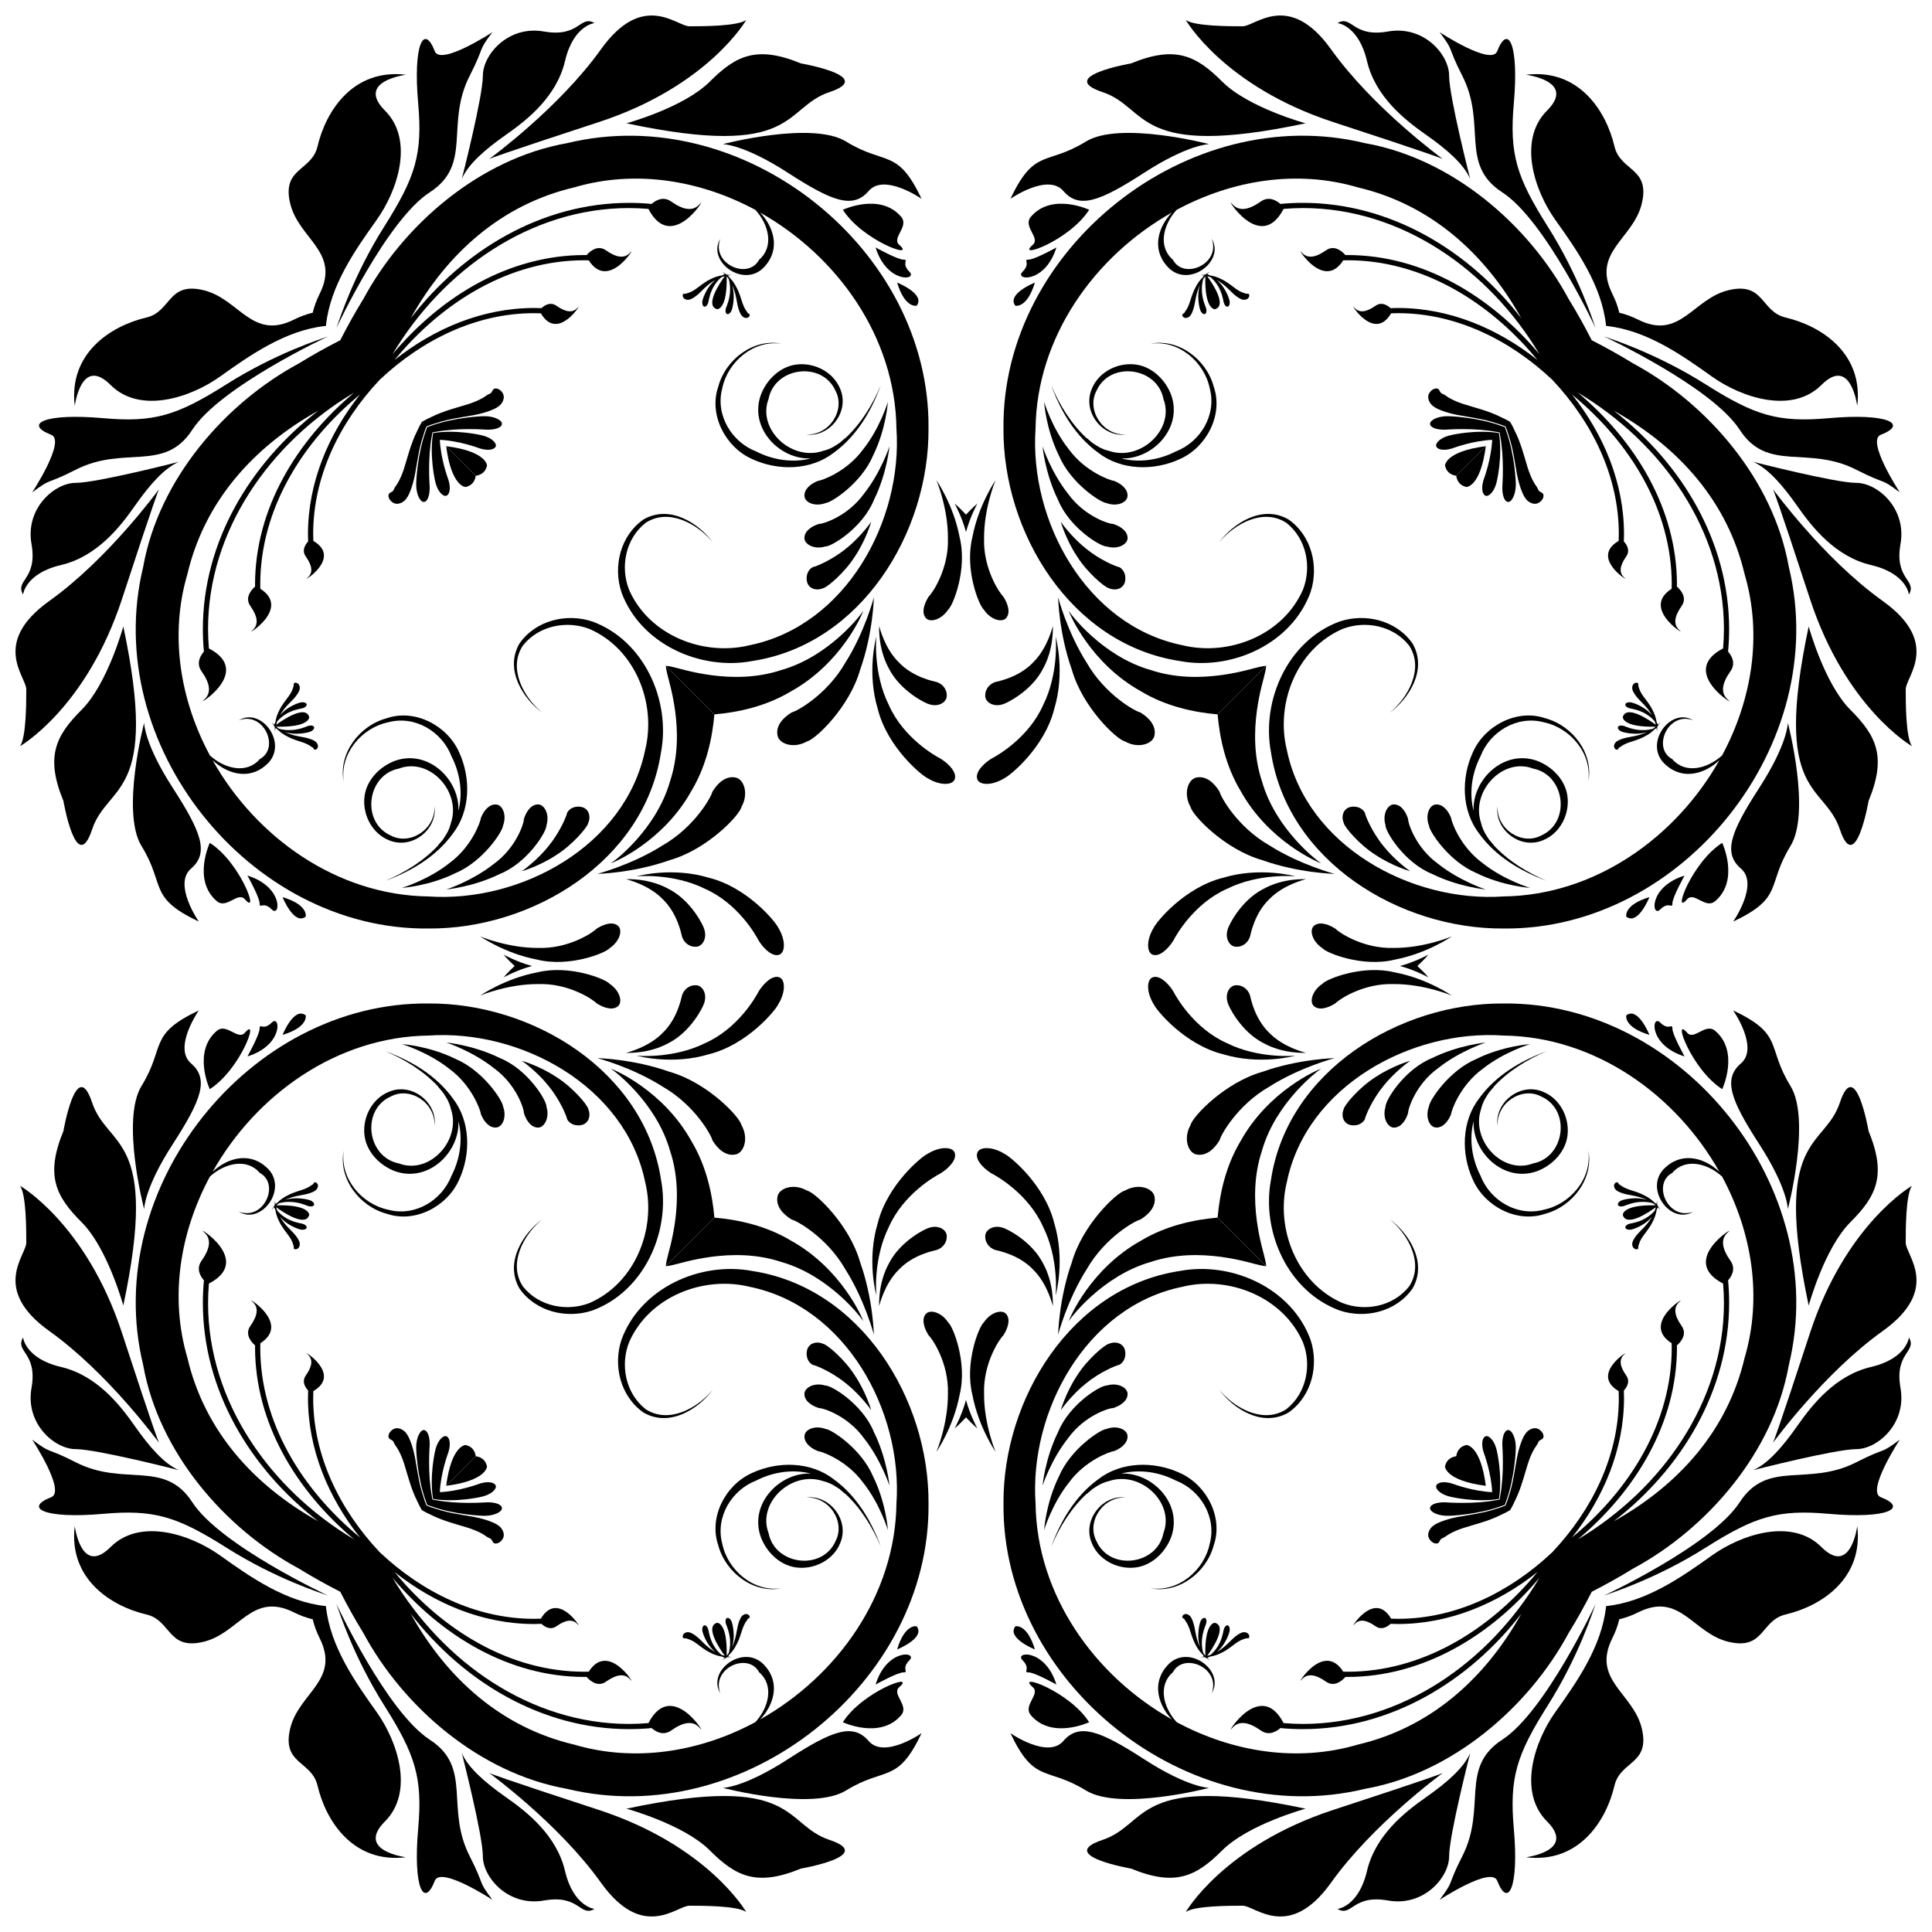 <?xml version="1.0" encoding="utf-8"?>

<!DOCTYPE svg PUBLIC "-//W3C//DTD SVG 1.1//EN" "http://www.w3.org/Graphics/SVG/1.1/DTD/svg11.dtd">
<svg version="1.1" id="Layer_1" xmlns="http://www.w3.org/2000/svg" xmlns:xlink="http://www.w3.org/1999/xlink" x="0px" y="0px"
	 viewBox="491.63 11.63 1576.74 1576.74" enable-background="new 491.63 11.63 1576.74 1576.74"
	 xml:space="preserve">
<g>
	<path d="M1394.463,422.134c8.813,3.321,16.887-0.401,17.323-5.382c0.595-5.52-4.591-10.169-10.797-12.598
		c-3.171-0.307-23.639-7.442-37.032-25.783c-13.803-17.334-20.35-38.995-20.201-38.88
		c-0.045-0.104,1.366,22.24,12.086,43.939C1365.383,405.985,1389.77,421.778,1394.463,422.134z"/>
	<path d="M1400.06,439.21c-3.024,0.185-23.378-5.989-36.815-24.659c-13.813-17.381-20.898-38.856-20.789-38.739
		c-0.009-0.081,1.991,22.155,12.675,43.801c9.216,22.726,34.717,38.308,39.834,38.038
		c9.376,2.781,17.168-2.157,16.91-7.061C1411.746,444.956,1406.122,441.169,1400.06,439.21z"/>
	<path d="M1404.809,474.4c-2.221-0.317-15.61-5.752-27.2-15.303c-11.654-9.305-20.371-21.644-20.254-21.667
		c-0.085-0.019,4.109,14.397,13.073,27.988c8.56,13.672,22.861,25.57,26.068,26.209
		c5.765,2.509,11.665,0.322,13.129-4.748S1408.956,476.154,1404.809,474.4z"/>
	<path d="M1430.747,558.457c-39.597-11.219-66.027-46.224-67.027-48.614c0.699,2.611,17.732,43.105,59.25,66.091
		c20.194,12.149,43.095,17.076,62.38,18.716l39.662-39.662c-1.841,0.175-3.703,0.485-5.559,0.946
		C1512.931,557.087,1471.095,571.913,1430.747,558.457z"/>
	<path d="M1289.323,647.86c1.952,4.717,12.091,4.985,21.846-1.036c4.811-2.119,32.997-25.147,40.843-56.617
		c8.99-29.65,1.573-57.774,1.098-59.191c0.313,1.453,2.55,30.507-10.058,55.838
		c-11.818,27.002-38.07,41.802-42.149,43.831C1292.778,635.699,1287.189,642.843,1289.323,647.86z"/>
	<path d="M1366.415,558.283c8.745,30.713,36.599,56.892,43.277,58.42c11.292,6.349,23.093,1.837,24.158-4.973
		c1.458-7.758-4.435-14.406-11.665-18.713c-3.856-0.759-28.602-14.229-43.692-40.514
		c-15.791-24.826-23.419-53.537-23.283-53.42C1355.172,499.006,1355.769,528.391,1366.415,558.283z"/>
	<path d="M1304.2,403.442c0.045-0.134-14.018,20.26-18.967,46.495c-6.573,26.305,5.394,56.022,9.31,59.215
		c5.697,8.515,14.885,10.693,18.159,6.938c3.743-4.122,1.754-11.435-2.353-17.714
		c-2.726-2.368-16.465-22.413-15.595-47.516C1294.566,426.347,1304.163,403.222,1304.2,403.442z"/>
	<path d="M1289.323,422.571c-0.007-0.03-4.182,3.454-9.323,9.083c-5.141-5.629-9.316-9.114-9.323-9.083
		c0.042-0.068,6.044,10.958,9.323,23.244C1283.279,433.529,1289.282,422.502,1289.323,422.571z"/>
	<path d="M1309.709,586.478c3.252-0.637,23.679-10.859,32.95-28.75c9.428-16.869,8.041-34.283,8.269-35.224
		c-0.396,0.93-4.347,18.05-15.989,29.58c-11.667,12.394-28.609,15.542-31.019,16.164
		c-5.1,1.633-8.591,6.343-8.221,11.603C1296.058,585.153,1302.786,588.693,1309.709,586.478z"/>
	<path d="M1754.207,101.864c-24.073,24.071-10.32,65.34,6.878,89.411c17.195,24.075,37.829,53.309,41.267,85.978
		c0.013,0.123,0.025,0.236,0.038,0.358l0-0c0.122,0.013,0.234,0.025,0.357,0.038
		c32.669,3.438,61.902,24.071,85.978,41.267c24.071,17.198,65.34,30.951,89.411,6.878
		c24.078-24.073,29.233,17.196,29.233,17.196c5.16-42.989-29.233-65.34-58.462-72.22
		c-20.433-4.808-17.196-29.233-46.429-22.353c-29.229,6.878-39.545,41.269-73.938,24.075
		c-5.402-2.701-10.548-4.51-15.388-5.643l0,0c-1.133-4.839-2.942-9.986-5.643-15.388
		c-17.193-34.393,17.198-44.709,24.075-73.938c6.88-29.233-17.545-25.996-22.354-46.429
		c-6.88-29.229-29.231-63.622-72.22-58.462C1737.012,72.63,1778.281,77.786,1754.207,101.864z"/>
	<path d="M1607.234,61.405c6.88,29.233,30.953,48.147,48.147,60.184c17.198,12.036,30.951,24.071,36.111,36.107
		c0,0-17.196-67.06-17.196-84.256c0-17.196-20.633-41.267-49.867-36.109c-29.231,5.158-29.231-13.756-41.269-6.878
		C1583.16,30.454,1600.356,32.174,1607.234,61.405z"/>
	<path d="M1579.72,111.271c83.141,27.18,88.974,29.87,89.383,30.114c-1.349-0.985-57.13-41.83-91.101-89.392
		c-34.391-48.145-61.904-18.914-72.22-18.914s-39.549,0-46.429-5.158
		C1459.354,27.922,1490.305,82.04,1579.72,111.271z"/>
	<path d="M1359.461,167.521c12.752,14.877,29.755,8.502,65.888-14.877c36.13-23.378,53.136-23.378,53.136-23.378
		s-72.972-19.129-100.603-2.125c-32.341,19.9-41.802,4.957-61.638,46.757
		C1316.244,173.898,1346.707,152.645,1359.461,167.521z"/>
	<path d="M1717.63,168.564c35.227,22.837,76.218,110.846,76.218,110.846c-1.908-5.094-13.562-42.533-39.091-82.919
		c-25.529-40.384-31.356-59.104-27.671-100.53c4.293-48.23-4.753-65.282-13.559-42.531
		c-4.727,12.21-47.011-15.531-47.011-15.531c12.643,16.757,5.524,10.126,18.472,35.474
		C1705.292,113.128,1682.403,145.733,1717.63,168.564z"/>
	<path d="M1391.343,86.759c38.255,12.752,25.503,55.259,165.781,25.501c0,0-46.759-12.75-68.013-34.005
		c-21.256-21.254-38.257-29.756-74.39-14.874C1414.721,63.381,1353.086,74.007,1391.343,86.759z"/>
	<path d="M1380.503,182.829c0,0-30.589-14.325-47.603,5.778c-6.737,7.963,8.14,17.174,1.558,22.865
		C1320.003,223.972,1364.52,207.972,1380.503,182.829z"/>
	<path d="M1353.791,213.575c0,0-17.709,9.915-22.669,9.915c-4.962,0,2.125,2.835-4.962,9.919
		C1319.078,240.496,1344.582,243.328,1353.791,213.575z"/>
	<path d="M1320.276,261.116c0,0,9.538,2.447,15.94-18.89C1336.216,242.226,1312.876,251.557,1320.276,261.116z"/>
	<path d="M1454.609,386.253c21.834-9.764,35.463-36.205,27.601-58.942c-5.942-22.475-28.965-39.741-51.702-35.165
		c23.048-3.304,43.986,14.917,48.373,36.241c5.923,21.842-7.598,43.965-27.684,51.693
		c-13.613,7.014-29.777,9.461-44.594,5.661c24.988,1.174,50.21-23.992,41.066-51.179
		c-4.689-13.167-16.584-24.704-31.124-25.627c-14.124-0.989-28.573,6.878-33.873,20.06
		c-8.067,18.999,9.062,39.798,27.714,37.224c-18.982,0.808-32.187-20.069-23.92-35.591
		c10.848-24.593,49.619-19.54,54.647,6.541c9.536,24.9-18.928,51.373-44.692,42.364
		c-2.632-0.584-5.083-1.609-7.464-2.826c-2.035-1.138-4.011-2.374-5.919-3.702
		c-0.705-0.631-1.392-1.292-2.146-1.867l-2.293-1.961c-0.036,0.043-0.06,0.077-0.094,0.117
		c-12.656-11.707-22.159-27.125-28.95-43.145c7.662,20.945,19.649,41.367,38.383,54.971
		C1406.605,395.601,1433.328,396.102,1454.609,386.253z"/>
	<path d="M1498.02,251.255c3.056,2.843,6.051,4.455,7.089,4.721c1.867,0.688,4.521,0.3,5.569-1.479
		c1.019-1.649,0.39-2.997-0.247-3.129c-1.714,0.032-2.131-0.083-4.227-0.863c-0.516-0.13-2.792-0.931-5.865-3.127
		c-2.916-2.099-7.121-5.646-11.454-7.69c-3.432-1.893-6.882-2.843-9.821-3.318
		c-0.867-0.454-1.611-0.797-2.18-1.044c1.262-1.33,2.167-2.046,2.174-2.001c0.023-0.055-1.083,0.541-2.692,1.782
		c-0.424-0.175-0.71-0.288-0.693-0.302c-0.013,0.006,0.228,0.168,0.569,0.403
		c-0.134,0.109-0.292,0.245-0.435,0.36c-0.26-0.345-0.445-0.588-0.445-0.588c-0.015,0.345-0.011,0.635-0.021,0.976
		c-0.013,0.013-0.023,0.021-0.038,0.032c-0.22-0.009-0.467-0.032-0.667-0.036c0.16-0.445,0.277-0.748,0.262-0.744
		c0.021-0.002-0.166,0.281-0.443,0.736c-2.027-0.038-3.259,0.138-3.208,0.158
		c-0.023-0.026,1.13,0.019,2.92,0.326c-0.204,0.347-0.439,0.765-0.697,1.249c-2.163,2.131-4.523,5.017-6.29,8.764
		c-2.276,4.156-3.681,9.369-4.84,12.715c-1.234,3.51-2.57,5.463-2.894,5.872
		c-0.733,0.955-0.872,1.355-1.11,1.82c-0.318,0.537-1.138,0.691-1.596,1.234
		c-0.46,0.454-0.375,1.91,1.343,2.756c1.831,0.934,4.261-0.411,5.318-2.067
		c0.669-0.835,2.131-3.873,2.975-7.888c0.876-4.171,1.439-8.679,3.067-13.067c0.392-1.268,0.869-2.447,1.387-3.57
		c-0.328,1.157-0.622,2.37-0.816,3.679c-1.328,7.338,0.62,15.471,1.143,16.68
		c0.91,2.575,2.956,4.011,4.109,3.193c1.138-0.806,1.289-2.943,0.524-5.094c-0.407-0.998-3.25-7.489-3.276-14.397
		c-0.126-3.331,0.443-6.486,1.059-8.875c0.588-0.859,1.181-1.645,1.748-2.336
		c-0.678,27.52,7.828,26.887,7.828,26.887c10.115-2.871-1.871-20.88-6.27-26.961
		c0.863,0.222,1.792,0.511,2.764,0.855c1.752,1.545,3.764,3.608,5.388,6.181
		c3.875,5.695,4.97,12.811,5.166,13.881c0.492,2.242,1.733,3.96,3.106,3.996
		c1.407,0.049,2.366-2.368,1.754-5.1c-0.203-1.311-2.963-9.388-8.206-14.614
		c-0.716-0.767-1.456-1.447-2.195-2.078c1.064,0.599,2.127,1.27,3.165,2.057
		C1491.773,244.842,1494.87,248.286,1498.02,251.255z M1476.579,235.649c-0.112,0.127-0.229,0.265-0.339,0.388
		C1476.35,235.914,1476.467,235.776,1476.579,235.649z"/>
	<path d="M1670.913,391.541c1.087,5.103,4.446,7.628,9.164,8.383l24.148-24.148
		C1671.113,380,1670.913,391.541,1670.913,391.541z"/>
	<path d="M1454.36,551.085c42.439,8.044,91.291-13.809,106.771-55.977c7.01-20.959,1.134-46.263-18.014-59.59
		c-21.394-12.264-44.843,3.048-56.459,18.63c12.624-15.166,36.145-28.155,54.884-15.763
		c16.475,12.993,20.748,36.247,13.38,54.66c-16.33,37.134-60.681,54.502-98.621,45.099
		c-78.471-16.145-124.713-101.726-119.542-176.785c0.963-74.767,48.174-140.763,111.264-176.278
		c-10.725,11.17-16.72,29.069-4.356,43.272c16.313,20.022,48.351-2.967,36.836-21.85
		c7.696,20.363-22.684,33.952-31.678,17.085c-12.368-10.639-7.907-28.664,3.029-40.659
		c45.229-24.327,98.152-33.068,147.961-18.359c58.746,13.802,103.416,53.155,133.415,106.845
		c-42.938-55.657-107.099-94.211-178.211-94.228c-6.042-0.009-12.121,0.273-18.242,0.846l0.019,0.205
		c-3.448-3.065-9.619-6.773-16.2-2.148c-9.992,7.008-18.01,8.54-23.73,1.605
		c-5.68-6.878,23.204,41.241,42.303,4.435c5.309-0.445,10.597-0.699,15.853-0.699
		c80.276-0.017,151.97,50.425,192.989,119.284c-39.576-47.249-95.01-80.892-156.61-80.933
		c-0.591,0-1.185,0.034-1.775,0.043c-1.663-1.965-8.436-9.065-15.802-3.892c-8.493,5.955-15.314,7.259-20.179,1.366
		c-4.655-5.642,18.029,32.219,34.214,6.818c1.183-0.026,2.364-0.081,3.544-0.081
		c60.8-0.034,115.908,33.852,154.964,81.372c-32.673-25.906-72.017-42.386-113.804-42.43
		c-2.031,0-4.066,0.062-6.102,0.145c-2.459-2.302-7.215-5.471-12.295-1.905c-7.362,5.162-13.27,6.292-17.486,1.185
		c-4.092-4.962,16.196,28.903,30.254,4.957c1.873-0.068,3.747-0.13,5.629-0.13
		c47.054-0.047,91.246,21.661,125.889,54.32l0-0c32.659,34.643,54.367,78.835,54.32,125.889
		c0,1.882-0.062,3.755-0.13,5.629c-23.945,14.058,9.919,34.346,4.957,30.254
		c-5.107-4.216-3.977-10.124,1.185-17.485c3.566-5.081,0.397-9.836-1.905-12.296
		c0.083-2.035,0.145-4.071,0.145-6.102c-0.045-41.787-16.524-81.131-42.43-113.804
		c47.52,39.057,81.406,94.164,81.372,154.964c0,1.181-0.055,2.361-0.081,3.544
		c-25.401,16.185,12.46,38.869,6.818,34.214c-5.893-4.866-4.589-11.686,1.366-20.179
		c5.173-7.366-1.927-14.139-3.892-15.802c0.009-0.59,0.043-1.185,0.043-1.775
		c-0.041-61.6-33.684-117.033-80.933-156.61c68.859,41.019,119.301,112.713,119.284,192.989
		c0,5.256-0.254,10.544-0.699,15.853c-36.806,19.099,11.313,47.983,4.435,42.303
		c-6.935-5.721-5.403-13.739,1.605-23.73c4.625-6.582,0.916-12.752-2.148-16.2l0.205,0.019
		c0.573-6.121,0.855-12.2,0.846-18.242c-0.017-71.112-38.571-135.273-94.228-178.211
		c53.69,29.998,93.043,74.669,106.846,133.415c14.708,49.809,5.968,102.732-18.359,147.961
		c-11.995,10.936-30.02,15.397-40.659,3.029c-16.867-8.994-3.278-39.374,17.085-31.678
		c-18.884-11.515-41.872,20.523-21.851,36.836c14.203,12.364,32.102,6.368,43.272-4.356
		c-35.514,63.089-101.511,110.3-176.278,111.264c-75.059,5.171-160.64-41.071-176.785-119.542
		c-9.404-37.94,7.965-82.29,45.099-98.621c18.412-7.368,41.667-3.095,54.66,13.38
		c12.392,18.739-0.597,42.26-15.763,54.884c15.582-11.616,30.894-35.065,18.63-56.459
		c-13.327-19.148-38.63-25.024-59.59-18.014c-42.168,15.48-64.021,64.332-55.977,106.771
		c13.564,88.823,104.897,144.389,189.82,143.769c146.147,1.498,267.878-150.487,232.783-295.118
		c-12.671-71.434-66.883-133.67-127.125-166.09c-11.083-6.853-22.351-13.079-33.705-18.889l0,0
		c-5.81-11.354-12.037-22.622-18.889-33.705c-32.42-60.242-94.657-114.455-166.09-127.126
		c-144.632-35.094-296.617,86.636-295.118,232.783C1309.971,446.188,1365.537,537.521,1454.36,551.085z"/>
	<path d="M1676.542,377.664c2.394-0.832,17.063-6.29,32.881-7.086c-0.796,15.818-6.254,30.487-7.086,32.881
		c-1.675,5.499-1.351,10.744,1.153,12.47c2.528,1.752,6.997-2.285,9.005-8.881
		c1.134-3.095,5.416-23.675,2.509-41.529c-0.02-0.154-0.045-0.303-0.066-0.456
		c-0.153-0.021-0.302-0.046-0.456-0.066c-17.854-2.907-38.434,1.375-41.529,2.509
		c-6.596,2.008-10.633,6.477-8.881,9.005C1665.798,379.015,1671.043,379.339,1676.542,377.664z"/>
	<path d="M1657.866,685.537c0.356,4.693,16.149,29.08,38.703,38.62c21.699,10.72,44.044,12.131,43.94,12.087
		c0.115,0.149-21.546-6.398-38.88-20.201c-18.34-13.393-25.476-33.86-25.783-37.032
		c-2.43-6.206-7.078-11.392-12.598-10.797C1658.267,668.65,1654.546,676.724,1657.866,685.537z"/>
	<path d="M1629.411,668.124c-4.904-0.258-9.842,7.534-7.061,16.91c-0.271,5.117,15.312,30.619,38.038,39.834
		c21.646,10.684,43.882,12.683,43.801,12.675c0.117,0.109-21.358-6.976-38.739-20.789
		c-18.67-13.436-24.845-33.79-24.659-36.814C1638.831,673.878,1635.044,668.254,1629.411,668.124z"/>
	<path d="M1620.903,702.391c-9.55-11.59-14.985-24.979-15.303-27.2c-1.754-4.147-7.409-6.281-12.479-4.817
		c-5.07,1.464-7.257,7.364-4.748,13.129c0.639,3.208,12.537,17.509,26.209,26.068
		c13.591,8.964,28.008,13.159,27.988,13.073C1642.546,722.762,1630.208,714.045,1620.903,702.391z"/>
	<path d="M1525.012,554.988l-39.662,39.662c1.64,19.285,6.567,42.186,18.716,62.38
		c22.986,41.518,63.48,58.55,66.091,59.25c-2.39-1-37.395-27.43-48.614-67.027
		c-13.455-40.348,1.371-82.184,2.524-88.706C1524.527,558.691,1524.837,556.83,1525.012,554.988z"/>
	<path d="M1432.14,790.677c5.017,2.133,12.161-3.455,17.174-11.579c2.029-4.079,16.829-30.331,43.831-42.149
		c25.331-12.608,54.386-10.371,55.838-10.058c-1.417-0.475-29.541-7.892-59.191,1.098
		c-31.469,7.846-54.498,36.032-56.617,40.843C1427.154,778.586,1427.423,788.725,1432.14,790.677z"/>
	<path d="M1580.917,724.789c0.117,0.136-28.594-7.492-53.419-23.283c-26.286-15.09-39.756-39.837-40.514-43.692
		c-4.308-7.229-10.955-13.123-18.713-11.665c-6.81,1.066-11.322,12.867-4.973,24.159
		c1.528,6.678,27.707,34.532,58.42,43.277C1551.609,724.231,1580.994,724.828,1580.917,724.789z"/>
	<path d="M1629.14,785.246c-25.103,0.869-45.148-12.869-47.516-15.595c-6.279-4.107-13.591-6.096-17.713-2.353
		c-3.755,3.274-1.577,12.462,6.938,18.159c3.193,3.915,32.91,15.883,59.215,9.31
		c26.235-4.949,46.629-19.011,46.495-18.967C1676.777,775.837,1653.653,785.434,1629.14,785.246z"/>
	<path d="M1657.429,790.677c0.068,0.041-10.958,6.044-23.244,9.323c12.285,3.279,23.312,9.281,23.244,9.323
		c0.03-0.007-3.454-4.182-9.083-9.323C1653.975,794.859,1657.459,790.684,1657.429,790.677z"/>
	<path d="M1493.522,770.291c-2.214,6.923,1.326,13.651,6.627,14.009c5.26,0.371,9.97-3.12,11.603-8.22
		c0.622-2.41,3.77-19.352,16.164-31.019c11.529-11.642,28.65-15.593,29.58-15.989
		c-0.94,0.228-18.355-1.159-35.224,8.269C1504.381,746.612,1494.159,767.039,1493.522,770.291z"/>
	<path d="M2006.56,405.704c-17.196,0-84.256-17.195-84.256-17.195c12.036,5.16,24.071,18.913,36.107,36.111
		c12.038,17.194,30.951,41.267,60.184,48.147c29.231,6.878,30.951,24.073,30.951,24.073
		c6.878-12.038-12.036-12.038-6.878-41.269C2047.826,426.338,2023.755,405.704,2006.56,405.704z"/>
	<path d="M2028.007,501.998c-47.562-33.972-88.408-89.752-89.392-91.101c0.244,0.409,2.934,6.243,30.113,89.383
		c29.231,89.415,83.35,120.367,83.35,120.367c-5.158-6.88-5.158-36.113-5.158-46.429
		C2046.92,563.902,2076.152,536.389,2028.007,501.998z"/>
	<path d="M1952.859,702.118c17.004-27.631-2.125-100.603-2.125-100.603s0,17.006-23.378,53.136
		c-23.378,36.132-29.753,53.136-14.877,65.888c14.877,12.754-6.377,43.217-6.377,43.217
		C1947.901,743.92,1932.958,734.459,1952.859,702.118z"/>
	<path d="M1984.04,352.914c-41.426,3.685-60.146-2.142-100.53-27.671c-40.387-25.529-77.825-37.183-82.919-39.091
		c0,0,88.008,40.992,110.846,76.218c22.831,35.227,55.436,12.338,95.191,32.641
		c25.348,12.948,18.717,5.829,35.474,18.472c0,0-27.741-42.283-15.531-47.011
		C2049.323,357.666,2032.27,348.621,1984.04,352.914z"/>
	<path d="M2001.745,590.889c-21.256-21.253-34.005-68.013-34.005-68.013
		c-29.758,140.278,12.75,127.526,25.501,165.781c12.752,38.257,23.378-23.378,23.378-23.378
		C2031.5,629.146,2022.998,612.144,2001.745,590.889z"/>
	<path d="M1897.171,699.497c-25.143,15.983-41.143,60.5-28.643,46.045c5.691-6.582,14.902,8.295,22.865,1.558
		C1911.496,730.086,1897.171,699.497,1897.171,699.497z"/>
	<path d="M1846.591,753.839c7.085-7.087,9.919,0,9.919-4.962c0-4.96,9.915-22.669,9.915-22.669
		C1836.672,735.418,1839.504,760.922,1846.591,753.839z"/>
	<path d="M1818.883,759.724c9.559,7.4,18.89-15.94,18.89-15.94
		C1816.437,750.186,1818.883,759.724,1818.883,759.724z"/>
	<path d="M1752.689,597.79c-22.737-7.862-49.178,5.767-58.942,27.601c-9.849,21.281-9.348,48.004,5.132,66.67
		c13.604,18.734,34.027,30.721,54.971,38.383c-16.019-6.79-31.437-16.294-43.145-28.95
		c0.041-0.034,0.075-0.058,0.117-0.094l-1.961-2.293c-0.576-0.754-1.236-1.441-1.867-2.146
		c-1.328-1.907-2.564-3.883-3.702-5.919c-1.217-2.381-2.242-4.832-2.826-7.464
		c-9.009-25.764,17.464-54.227,42.364-44.692c26.081,5.028,31.134,43.799,6.541,54.647
		c-15.523,8.267-36.399-4.938-35.591-23.92c-2.575,18.651,18.225,35.781,37.224,27.714
		c13.182-5.301,21.049-19.749,20.06-33.873c-0.923-14.54-12.46-26.435-25.627-31.124
		c-27.187-9.143-52.354,16.079-51.18,41.066c-3.8-14.817-1.353-30.981,5.661-44.594
		c7.728-20.086,29.851-33.607,51.693-27.684c21.324,4.386,39.545,25.325,36.241,48.373
		C1792.429,626.755,1775.164,603.732,1752.689,597.79z"/>
	<path d="M1819.12,613.626c-4.015,0.844-7.053,2.306-7.888,2.975c-1.656,1.057-3.001,3.487-2.067,5.318
		c0.846,1.718,2.302,1.803,2.756,1.343c0.544-0.458,0.697-1.279,1.234-1.596c0.465-0.239,0.866-0.377,1.82-1.11
		c0.409-0.324,2.361-1.66,5.872-2.894c3.346-1.159,8.56-2.564,12.716-4.84c3.747-1.767,6.633-4.126,8.764-6.29
		c0.484-0.258,0.901-0.492,1.249-0.697c0.307,1.79,0.352,2.943,0.326,2.92c0.019,0.051,0.196-1.181,0.158-3.208
		c0.454-0.277,0.737-0.465,0.735-0.443c0.004-0.015-0.299,0.102-0.744,0.262c-0.004-0.2-0.028-0.448-0.036-0.667
		c0.011-0.015,0.019-0.026,0.032-0.038c0.341-0.011,0.631-0.006,0.976-0.021c0,0-0.243-0.185-0.588-0.446
		c0.115-0.143,0.252-0.3,0.36-0.435c0.234,0.341,0.396,0.582,0.403,0.569c-0.015,0.017-0.128-0.269-0.303-0.693
		c1.24-1.609,1.837-2.715,1.782-2.692c0.045,0.006-0.671,0.912-2.001,2.174c-0.247-0.569-0.591-1.313-1.044-2.18
		c-0.475-2.939-1.426-6.39-3.318-9.821c-2.044-4.333-5.591-8.538-7.69-11.454
		c-2.195-3.073-2.997-5.349-3.127-5.865c-0.78-2.095-0.895-2.513-0.863-4.227
		c-0.132-0.637-1.479-1.266-3.129-0.247c-1.78,1.049-2.168,3.702-1.479,5.569
		c0.266,1.038,1.878,4.032,4.721,7.089c2.969,3.15,6.413,6.247,9.06,10.201c0.787,1.038,1.458,2.101,2.057,3.165
		c-0.631-0.74-1.311-1.479-2.078-2.195c-5.226-5.243-13.304-8.003-14.614-8.206
		c-2.732-0.612-5.149,0.347-5.1,1.754c0.036,1.373,1.754,2.613,3.996,3.105c1.07,0.196,8.186,1.292,13.881,5.166
		c2.572,1.624,4.636,3.636,6.181,5.388c0.343,0.972,0.633,1.901,0.855,2.764
		c-6.081-4.399-24.09-16.386-26.961-6.27c0,0-0.633,8.506,26.887,7.828c-0.691,0.567-1.477,1.159-2.336,1.748
		c-2.389,0.616-5.544,1.185-8.875,1.059c-6.908-0.025-13.4-2.869-14.397-3.276
		c-2.151-0.765-4.288-0.614-5.094,0.524c-0.819,1.153,0.618,3.199,3.193,4.109
		c1.208,0.522,9.342,2.47,16.68,1.143c1.309-0.194,2.521-0.488,3.679-0.816
		c-1.123,0.518-2.302,0.995-3.57,1.387C1827.799,612.187,1823.291,612.75,1819.12,613.626z M1843.528,605.548
		c0,0,0,0,0,0c-0.109,0.038-0.254,0.083-0.377,0.123C1843.274,605.631,1843.419,605.586,1843.528,605.548
		z"/>
	<path d="M1688.459,409.087c0,0,11.54-0.2,15.765-33.312l-24.148,24.148
		C1680.832,404.641,1683.357,408,1688.459,409.087z"/>
	<path d="M1747.305,411.86c-0.494-1.102-0.805-2.05-2.419-4.254c-0.708-0.923-3.636-5.431-6.343-13.847
		c-2.534-8.012-5.606-20.582-10.593-30.318c-1.184-2.713-2.494-5.209-3.873-7.518
		c-2.309-1.379-4.805-2.69-7.518-3.873c-9.736-4.987-22.306-8.059-30.318-10.593
		c-8.417-2.707-12.924-5.635-13.847-6.343c-2.204-1.613-3.152-1.925-4.254-2.419
		c-1.24-0.703-1.441-2.504-2.662-3.513c-1.032-1.008-4.655-0.816-7.15,2.935
		c-2.743,4.015,0.019,9.339,3.868,11.66c1.907,1.464,9.092,4.651,18.824,6.507
		c10.102,1.912,21.128,3.15,31.616,6.724c2.724,0.763,5.275,1.675,7.687,2.668
		c0.993,2.412,1.905,4.963,2.668,7.688c3.574,10.488,4.813,21.514,6.724,31.616
		c1.856,9.732,5.043,16.916,6.507,18.824c2.321,3.849,7.645,6.611,11.66,3.868c3.751-2.496,3.943-6.119,2.935-7.151
		C1749.81,413.301,1748.008,413.101,1747.305,411.86z"/>
	<path d="M1722.45,421.274c3.014,0.117,6.121-6.147,6.247-13.551c0.179-3.649-1.144-25.495-7.489-43.387
		c-0.447-1.415-0.932-2.777-1.434-4.109v0c-1.332-0.501-2.694-0.987-4.109-1.434
		c-17.892-6.345-39.739-7.668-43.388-7.489c-7.404,0.126-13.668,3.233-13.551,6.247
		c0.115,2.984,5.315,4.864,11.935,4.753c3.242-0.147,23.575-1.66,41.962,1.737
		c0.965,0.145,1.913,0.31,2.852,0.485l0,0c0.174,0.94,0.34,1.888,0.485,2.852
		c3.397,18.387,1.884,38.72,1.737,41.962C1717.586,415.959,1719.466,421.159,1722.45,421.274z"/>
	<path d="M896.752,668.213c-5.52-0.595-10.168,4.591-12.598,10.797c-0.307,3.171-7.443,23.639-25.783,37.032
		c-17.334,13.802-38.995,20.35-38.88,20.201c-0.104,0.045,22.24-1.366,43.939-12.087
		c22.554-9.54,38.347-33.926,38.703-38.62C905.454,676.724,901.733,668.65,896.752,668.213z"/>
	<path d="M930.589,668.124c-5.633,0.13-9.421,5.755-11.379,11.816c0.185,3.024-5.989,23.378-24.66,36.814
		c-17.381,13.813-38.856,20.898-38.739,20.789c-0.081,0.009,22.155-1.991,43.801-12.675
		c22.726-9.216,38.308-34.717,38.038-39.834C940.432,675.658,935.493,667.866,930.589,668.124z"/>
	<path d="M917.43,722.645c-0.019,0.085,14.397-4.109,27.988-13.073c13.672-8.559,25.57-22.861,26.209-26.068
		c2.509-5.765,0.322-11.665-4.748-13.129c-5.07-1.464-10.725,0.669-12.479,4.817
		c-0.317,2.221-5.752,15.61-15.303,27.2C929.792,714.045,917.454,722.762,917.43,722.645z"/>
	<path d="M989.844,716.28c2.611-0.699,43.105-17.732,66.091-59.25c12.149-20.194,17.076-43.095,18.716-62.38
		l-39.662-39.662c0.175,1.842,0.485,3.703,0.946,5.559c1.153,6.522,15.979,48.358,2.523,88.706
		C1027.239,688.85,992.234,715.28,989.844,716.28z"/>
	<path d="M1126.824,768.831c-2.118-4.811-25.148-32.997-56.617-40.843c-29.65-8.99-57.774-1.573-59.191-1.098
		c1.453-0.313,30.507-2.55,55.838,10.058c27.002,11.818,41.802,38.07,43.831,42.149
		c5.013,8.125,12.157,13.713,17.174,11.579C1132.577,788.725,1132.846,778.586,1126.824,768.831z"/>
	<path d="M1038.283,713.585c30.713-8.745,56.892-36.599,58.42-43.277c6.349-11.292,1.837-23.093-4.973-24.159
		c-7.758-1.458-14.405,4.435-18.713,11.665c-0.759,3.856-14.229,28.602-40.514,43.692
		c-24.826,15.791-53.537,23.419-53.42,23.283C979.006,724.828,1008.391,724.231,1038.283,713.585z"/>
	<path d="M930.86,785.246c-24.512,0.188-47.637-9.41-47.418-9.446c-0.134-0.045,20.26,14.018,46.495,18.967
		c26.305,6.573,56.022-5.394,59.215-9.31c8.515-5.697,10.693-14.885,6.938-18.159
		c-4.122-3.743-11.435-1.754-17.713,2.353C976.008,772.377,955.962,786.116,930.86,785.246z"/>
	<path d="M1032.085,745.06c12.394,11.667,15.542,28.609,16.164,31.019c1.633,5.1,6.343,8.591,11.603,8.22
		c5.301-0.358,8.841-7.087,6.627-14.009c-0.637-3.252-10.859-23.679-28.75-32.95
		c-16.869-9.428-34.283-8.041-35.224-8.269C1003.435,729.467,1020.556,733.418,1032.085,745.06z"/>
	<path d="M581.864,325.792c24.071,24.073,65.34,10.32,89.411-6.878c24.075-17.196,53.309-37.829,85.978-41.267
		c0.123-0.013,0.235-0.025,0.357-0.038l0,0c0-0,0-0,0-0c0,0,0,0,0,0h-0
		c0.013-0.122,0.025-0.234,0.038-0.357c3.438-32.669,24.071-61.902,41.267-85.978
		c17.198-24.071,30.951-65.34,6.878-89.411c-24.073-24.078,17.196-29.233,17.196-29.233
		c-42.989-5.16-65.34,29.233-72.22,58.462c-4.808,20.433-29.233,17.196-22.353,46.429
		c6.878,29.229,41.269,39.545,24.075,73.938c-2.701,5.402-4.51,10.548-5.643,15.388
		c-4.839,1.133-9.986,2.942-15.388,5.643c-34.393,17.193-44.709-17.198-73.938-24.075
		c-29.233-6.88-25.996,17.545-46.429,22.353c-29.229,6.88-63.622,29.231-58.462,72.22
		C552.63,342.988,557.786,301.719,581.864,325.792z"/>
	<path d="M510.454,496.84c0,0,1.72-17.195,30.951-24.073c29.233-6.88,48.147-30.953,60.184-48.147
		c12.036-17.198,24.071-30.951,36.107-36.111c0,0-67.06,17.195-84.256,17.195c-17.196,0-41.267,20.634-36.109,49.867
		C522.489,484.802,503.576,484.802,510.454,496.84z"/>
	<path d="M507.922,620.646c0,0,54.119-30.951,83.35-120.367c27.18-83.141,29.87-88.974,30.114-89.383
		c-0.985,1.349-41.83,57.13-89.392,91.101c-48.145,34.391-18.913,61.904-18.913,72.22
		C513.079,584.533,513.079,613.766,507.922,620.646z"/>
	<path d="M647.521,720.539c14.877-12.752,8.502-29.755-14.877-65.888c-23.378-36.13-23.378-53.136-23.378-53.136
		s-19.129,72.972-2.125,100.603c19.9,32.341,4.957,41.802,46.757,61.638
		C653.898,763.756,632.645,733.293,647.521,720.539z"/>
	<path d="M553.372,395.012c39.756-20.303,72.361,2.585,95.191-32.641c22.837-35.227,110.846-76.218,110.846-76.218
		c-5.094,1.907-42.533,13.562-82.919,39.091c-40.384,25.529-59.104,31.356-100.53,27.671
		c-48.23-4.293-65.283,4.753-42.531,13.559c12.21,4.727-15.531,47.011-15.531,47.011
		C534.655,400.841,528.024,407.959,553.372,395.012z"/>
	<path d="M566.759,688.657c12.752-38.255,55.259-25.503,25.501-165.781c0,0-12.75,46.759-34.005,68.013
		c-21.254,21.256-29.756,38.257-14.875,74.39C543.381,665.278,554.007,726.914,566.759,688.657z"/>
	<path d="M668.607,747.1c7.963,6.737,17.174-8.14,22.865-1.558c12.5,14.455-3.5-30.062-28.643-46.045
		C662.829,699.497,648.504,730.086,668.607,747.1z"/>
	<path d="M693.575,726.209c0,0,9.915,17.709,9.915,22.669c0,4.962,2.835-2.125,9.919,4.962
		C720.496,760.922,723.328,735.418,693.575,726.209z"/>
	<path d="M722.226,743.784c-0-0,9.331,23.34,18.89,15.94C741.116,759.724,743.563,750.186,722.226,743.784z"/>
	<path d="M806.15,730.444c20.945-7.662,41.367-19.649,54.971-38.383c14.48-18.666,14.981-45.389,5.132-66.67
		c-9.764-21.833-36.205-35.463-58.942-27.601c-22.475,5.942-39.741,28.965-35.165,51.702
		c-3.304-23.048,14.917-43.986,36.241-48.373c21.842-5.923,43.965,7.598,51.693,27.684
		c7.014,13.613,9.461,29.777,5.661,44.594c1.174-24.988-23.992-50.21-51.179-41.066
		c-13.167,4.689-24.704,16.584-25.627,31.124c-0.989,14.124,6.878,28.573,20.06,33.873
		c18.999,8.067,39.798-9.062,37.224-27.714c0.808,18.982-20.069,32.187-35.591,23.92
		c-24.593-10.848-19.54-49.619,6.541-54.647c24.9-9.536,51.373,18.928,42.364,44.692
		c-0.584,2.632-1.609,5.083-2.826,7.464c-1.138,2.035-2.374,4.011-3.702,5.919
		c-0.631,0.705-1.292,1.392-1.867,2.146l-1.961,2.293c0.043,0.036,0.077,0.06,0.117,0.094
		C837.587,714.15,822.169,723.653,806.15,730.444z"/>
	<path d="M717.674,606.531c2.131,2.163,5.017,4.523,8.764,6.29c4.156,2.276,9.369,3.681,12.716,4.84
		c3.51,1.234,5.463,2.57,5.872,2.894c0.955,0.733,1.355,0.872,1.82,1.11c0.537,0.318,0.691,1.138,1.234,1.596
		c0.454,0.461,1.91,0.375,2.756-1.343c0.934-1.831-0.411-4.261-2.067-5.318c-0.835-0.669-3.873-2.131-7.888-2.975
		c-4.171-0.876-8.679-1.439-13.067-3.067c-1.268-0.392-2.447-0.87-3.57-1.387c1.157,0.328,2.37,0.622,3.679,0.816
		c7.338,1.328,15.471-0.62,16.68-1.143c2.575-0.91,4.011-2.956,3.193-4.109
		c-0.806-1.138-2.943-1.289-5.094-0.524c-0.998,0.407-7.489,3.25-14.397,3.276
		c-3.331,0.126-6.486-0.443-8.875-1.059c-0.859-0.588-1.645-1.181-2.336-1.748
		c27.52,0.678,26.887-7.828,26.887-7.828c-2.871-10.115-20.881,1.871-26.961,6.27
		c0.222-0.863,0.511-1.792,0.855-2.764c1.545-1.752,3.608-3.764,6.181-5.388
		c5.695-3.875,12.812-4.97,13.881-5.166c2.242-0.492,3.96-1.733,3.996-3.105c0.049-1.407-2.368-2.366-5.1-1.754
		c-1.311,0.203-9.388,2.963-14.614,8.206c-0.767,0.716-1.447,1.456-2.078,2.195
		c0.599-1.063,1.27-2.127,2.057-3.165c2.647-3.954,6.091-7.051,9.06-10.201c2.843-3.056,4.455-6.051,4.721-7.089
		c0.688-1.867,0.3-4.521-1.479-5.569c-1.65-1.019-2.997-0.39-3.129,0.247c0.032,1.714-0.083,2.131-0.863,4.227
		c-0.13,0.516-0.931,2.792-3.127,5.865c-2.099,2.916-5.646,7.121-7.69,11.454
		c-1.893,3.432-2.843,6.882-3.318,9.821c-0.454,0.867-0.797,1.611-1.044,2.18c-1.33-1.262-2.046-2.168-2.001-2.174
		c-0.055-0.023,0.541,1.083,1.782,2.692c-0.175,0.424-0.288,0.71-0.303,0.693
		c0.006,0.013,0.168-0.228,0.403-0.569c0.109,0.134,0.245,0.292,0.36,0.435c-0.345,0.26-0.588,0.446-0.588,0.446
		c0.345,0.015,0.635,0.011,0.976,0.021c0.013,0.013,0.021,0.023,0.032,0.038c-0.009,0.22-0.032,0.467-0.036,0.667
		c-0.445-0.16-0.748-0.277-0.744-0.262c-0.002-0.021,0.281,0.166,0.735,0.443
		c-0.038,2.027,0.139,3.259,0.158,3.208c-0.026,0.023,0.019-1.13,0.326-2.92
		C716.773,606.038,717.19,606.273,717.674,606.531z M716.472,605.548c0.109,0.038,0.254,0.083,0.377,0.124
		c-0.124-0.041-0.269-0.085-0.377-0.123C716.472,605.548,716.472,605.548,716.472,605.548z"/>
	<path d="M871.541,409.087c5.103-1.087,7.628-4.446,8.383-9.164l-24.148-24.148
		C860,408.887,871.541,409.087,871.541,409.087z"/>
	<path d="M1159.011,404.154c-6.206,2.43-11.392,7.078-10.797,12.598c0.437,4.981,8.511,8.702,17.323,5.382
		c4.693-0.356,29.08-16.149,38.62-38.703c10.721-21.699,12.131-44.044,12.087-43.939
		c0.149-0.115-6.398,21.546-20.201,38.88C1182.649,396.711,1162.182,403.847,1159.011,404.154z"/>
	<path d="M1217.543,375.812c0.109-0.117-6.976,21.358-20.789,38.739c-13.436,18.67-33.79,24.845-36.815,24.659
		c-6.061,1.959-11.686,5.746-11.816,11.379c-0.258,4.904,7.534,9.842,16.91,7.061
		c5.117,0.271,30.619-15.311,39.834-38.038C1215.553,397.967,1217.552,375.731,1217.543,375.812z"/>
	<path d="M1155.191,474.4c-4.147,1.754-6.281,7.409-4.817,12.479s7.364,7.257,13.129,4.748
		c3.208-0.639,17.509-12.537,26.068-26.209c8.964-13.591,13.159-28.008,13.073-27.988
		c0.117,0.023-8.6,12.362-20.254,21.667C1170.801,468.648,1157.412,474.083,1155.191,474.4z"/>
	<path d="M1129.253,558.457c-40.348,13.455-82.184-1.371-88.706-2.523c-1.856-0.461-3.718-0.771-5.559-0.946
		l39.662,39.662c19.285-1.64,42.186-6.567,62.38-18.716c41.518-22.985,58.55-63.48,59.25-66.091
		C1195.28,512.234,1168.85,547.239,1129.253,558.457z"/>
	<path d="M1259.098,630.686c-4.08-2.029-30.331-16.829-42.149-43.831c-12.608-25.331-10.372-54.385-10.058-55.838
		c-0.475,1.417-7.892,29.541,1.098,59.191c7.846,31.469,36.032,54.498,40.843,56.617
		c9.755,6.021,19.894,5.753,21.846,1.036C1272.811,642.843,1267.222,635.699,1259.098,630.686z"/>
	<path d="M1150.308,616.702c6.678-1.528,34.532-27.707,43.277-58.42c10.646-29.892,11.243-59.276,11.204-59.2
		c0.136-0.117-7.492,28.594-23.283,53.42c-15.09,26.286-39.836,39.756-43.692,40.514
		c-7.229,4.308-13.123,10.955-11.665,18.713C1127.215,618.54,1139.017,623.052,1150.308,616.702z"/>
	<path d="M1247.299,516.089c3.274,3.755,12.462,1.577,18.159-6.938c3.915-3.193,15.883-32.91,9.31-59.215
		c-4.949-26.235-19.011-46.629-18.967-46.495c0.036-0.22,9.634,22.905,9.446,47.418
		c0.87,25.103-12.869,45.148-15.595,47.516C1245.544,504.654,1243.556,511.967,1247.299,516.089z"/>
	<path d="M1250.291,586.478c6.923,2.214,13.651-1.326,14.009-6.627c0.371-5.26-3.12-9.97-8.221-11.603
		c-2.41-0.622-19.352-3.77-31.019-16.164c-11.642-11.529-15.593-28.65-15.989-29.58
		c0.228,0.94-1.159,18.355,8.269,35.224C1226.612,575.619,1247.039,585.841,1250.291,586.478z"/>
	<path d="M868.509,157.696c5.16-12.036,18.913-24.071,36.111-36.107c17.194-12.038,41.267-30.951,48.147-60.184
		c6.878-29.231,24.073-30.951,24.073-30.951c-12.038-6.878-12.038,12.036-41.269,6.878
		c-29.233-5.158-49.867,18.913-49.867,36.109C885.704,90.636,868.509,157.696,868.509,157.696z"/>
	<path d="M890.896,141.385c0.409-0.244,6.243-2.934,89.383-30.114c89.415-29.231,120.367-83.35,120.367-83.35
		c-6.88,5.158-36.113,5.158-46.429,5.158c-10.316,0-37.829-29.231-72.22,18.914
		C948.026,99.555,892.245,140.4,890.896,141.385z"/>
	<path d="M1081.515,129.266c0,0,17.006,0,53.136,23.378c36.132,23.378,53.136,29.753,65.888,14.877
		c12.754-14.877,43.217,6.377,43.217,6.377c-19.836-41.799-29.297-26.857-61.638-46.757
		C1154.488,110.138,1081.515,129.266,1081.515,129.266z"/>
	<path d="M805.242,196.49c-25.529,40.386-37.183,77.825-39.091,82.919c0,0,40.992-88.009,76.218-110.846
		c35.227-22.831,12.338-55.436,32.641-95.191c12.948-25.348,5.829-18.717,18.472-35.474
		c0,0-42.283,27.741-47.011,15.531c-8.807-22.752-17.852-5.699-13.559,42.531
		C836.599,137.387,830.771,156.106,805.242,196.49z"/>
	<path d="M1002.876,112.26c140.278,29.758,127.526-12.75,165.781-25.501c38.257-12.752-23.378-23.378-23.378-23.378
		c-36.132-14.881-53.134-6.379-74.39,14.874C1049.635,99.511,1002.876,112.26,1002.876,112.26z"/>
	<path d="M1179.497,182.829c15.983,25.143,60.5,41.143,46.045,28.643c-6.582-5.691,8.295-14.902,1.558-22.865
		C1210.086,168.504,1179.497,182.829,1179.497,182.829z"/>
	<path d="M1228.877,223.49c-4.96,0-22.669-9.915-22.669-9.915c9.21,29.753,34.713,26.921,27.631,19.834
		C1226.752,226.325,1233.839,223.49,1228.877,223.49z"/>
	<path d="M1239.724,261.116c7.4-9.559-15.94-18.89-15.94-18.89
		C1230.186,263.563,1239.724,261.116,1239.724,261.116z"/>
	<path d="M1129.492,292.146c-22.737-4.576-45.76,12.69-51.702,35.165c-7.862,22.737,5.767,49.178,27.601,58.942
		c21.281,9.849,48.004,9.348,66.67-5.132c18.734-13.604,30.721-34.027,38.383-54.971
		c-6.79,16.019-16.294,31.437-28.95,43.145c-0.034-0.041-0.058-0.075-0.094-0.117l-2.293,1.961
		c-0.754,0.575-1.441,1.236-2.146,1.867c-1.908,1.328-3.883,2.564-5.919,3.702
		c-2.381,1.217-4.832,2.242-7.464,2.826c-25.764,9.009-54.227-17.464-44.692-42.364
		c5.028-26.081,43.799-31.134,54.647-6.541c8.267,15.523-4.938,36.399-23.92,35.591
		c18.651,2.575,35.781-18.225,27.714-37.224c-5.301-13.182-19.749-21.049-33.873-20.06
		c-14.54,0.923-26.435,12.46-31.124,25.627c-9.143,27.187,16.079,52.354,41.066,51.179
		c-14.817,3.8-30.981,1.353-44.594-5.661c-20.086-7.728-33.607-29.851-27.684-51.693
		C1085.505,307.063,1106.444,288.843,1129.492,292.146z"/>
	<path d="M1071.115,239.688c-4.333,2.044-8.538,5.591-11.454,7.69c-3.073,2.195-5.349,2.997-5.865,3.127
		c-2.095,0.78-2.513,0.895-4.227,0.863c-0.637,0.132-1.266,1.479-0.247,3.129
		c1.049,1.78,3.702,2.168,5.569,1.479c1.038-0.266,4.032-1.878,7.089-4.721
		c3.15-2.969,6.247-6.413,10.201-9.06c1.038-0.786,2.101-1.458,3.165-2.057
		c-0.74,0.631-1.479,1.311-2.195,2.078c-5.243,5.226-8.003,13.304-8.206,14.614
		c-0.612,2.732,0.347,5.149,1.754,5.1c1.373-0.036,2.613-1.754,3.106-3.996c0.196-1.07,1.292-8.186,5.166-13.881
		c1.624-2.573,3.636-4.636,5.388-6.181c0.972-0.343,1.901-0.633,2.764-0.855
		c-4.399,6.081-16.386,24.09-6.27,26.961c0,0,8.506,0.633,7.828-26.887c0.567,0.691,1.159,1.477,1.748,2.336
		c0.616,2.389,1.185,5.544,1.059,8.875c-0.026,6.908-2.869,13.399-3.276,14.397
		c-0.765,2.151-0.614,4.288,0.524,5.094c1.153,0.818,3.199-0.618,4.109-3.193
		c0.522-1.208,2.47-9.342,1.143-16.68c-0.194-1.309-0.488-2.521-0.816-3.679
		c0.518,1.123,0.995,2.302,1.387,3.57c1.628,4.388,2.191,8.896,3.067,13.067c0.844,4.015,2.306,7.053,2.975,7.888
		c1.057,1.656,3.487,3.001,5.318,2.067c1.718-0.846,1.803-2.302,1.343-2.756c-0.458-0.543-1.279-0.697-1.596-1.234
		c-0.239-0.465-0.377-0.865-1.11-1.82c-0.324-0.409-1.66-2.361-2.894-5.872
		c-1.159-3.346-2.564-8.559-4.84-12.715c-1.767-3.747-4.126-6.633-6.29-8.764
		c-0.258-0.484-0.492-0.901-0.697-1.249c1.79-0.307,2.943-0.352,2.92-0.326c0.051-0.019-1.181-0.196-3.208-0.158
		c-0.277-0.454-0.465-0.738-0.443-0.736c-0.015-0.004,0.102,0.298,0.262,0.744
		c-0.2,0.004-0.448,0.028-0.667,0.036c-0.015-0.011-0.026-0.019-0.038-0.032
		c-0.011-0.341-0.006-0.631-0.021-0.976c0,0-0.185,0.243-0.446,0.588c-0.143-0.115-0.3-0.252-0.435-0.36
		c0.341-0.234,0.582-0.396,0.569-0.403c0.017,0.015-0.269,0.128-0.693,0.302c-1.609-1.24-2.715-1.837-2.692-1.782
		c0.006-0.045,0.912,0.671,2.174,2.001c-0.569,0.247-1.313,0.59-2.18,1.044
		C1077.997,236.845,1074.546,237.795,1071.115,239.688z M1085.672,236.849c-0.041-0.124-0.085-0.269-0.124-0.377
		c0,0,0,0,0,0C1085.586,236.581,1085.631,236.726,1085.672,236.849z M1083.76,236.037
		c-0.11-0.123-0.227-0.261-0.339-0.388C1083.533,235.776,1083.649,235.914,1083.76,236.037z"/>
	<path d="M889.087,391.541c0,0-0.2-11.54-33.312-15.765l24.148,24.148
		C884.641,399.168,888,396.643,889.087,391.541z"/>
	<path d="M954.291,128.482c-71.433,12.671-133.67,66.883-166.09,127.126c-6.853,11.083-13.079,22.351-18.889,33.705
		c-11.354,5.81-22.622,12.037-33.705,18.889c-60.242,32.419-114.455,94.656-127.125,166.09
		C573.387,618.923,695.118,770.907,841.265,769.409c84.923,0.62,176.256-54.946,189.82-143.769
		c8.044-42.439-13.809-91.291-55.977-106.771c-20.959-7.01-46.263-1.134-59.59,18.014
		c-12.264,21.394,3.048,44.843,18.63,56.459c-15.166-12.624-28.155-36.145-15.763-54.884
		c12.993-16.475,36.247-20.748,54.66-13.38c37.134,16.33,54.502,60.681,45.099,98.621
		c-16.145,78.471-101.726,124.712-176.785,119.542c-74.767-0.963-140.763-48.174-176.278-111.264
		c11.17,10.725,29.069,16.72,43.272,4.356c20.022-16.313-2.967-48.351-21.85-36.836
		c20.363-7.696,33.952,22.684,17.085,31.678c-10.64,12.368-28.664,7.907-40.659-3.029
		c-24.327-45.229-33.068-98.152-18.359-147.961c13.802-58.746,53.155-103.416,106.845-133.415
		c-55.657,42.938-94.211,107.099-94.228,178.211c-0.009,6.042,0.273,12.121,0.846,18.242l0.205-0.019
		c-3.065,3.449-6.773,9.619-2.148,16.2c7.008,9.992,8.54,18.01,1.605,23.73
		c-6.878,5.68,41.241-23.204,4.435-42.303c-0.445-5.309-0.699-10.597-0.699-15.853
		c-0.017-80.276,50.425-151.97,119.284-192.989c-47.249,39.577-80.892,95.01-80.933,156.61
		c0,0.591,0.034,1.185,0.043,1.775c-1.965,1.663-9.065,8.436-3.892,15.802c5.955,8.493,7.259,15.313,1.366,20.179
		c-5.642,4.655,32.219-18.029,6.818-34.214c-0.026-1.183-0.081-2.364-0.081-3.544
		c-0.034-60.8,33.852-115.908,81.372-154.964c-25.906,32.673-42.386,72.018-42.43,113.804
		c0,2.031,0.062,4.067,0.145,6.102c-2.302,2.46-5.471,7.215-1.905,12.296c5.162,7.362,6.292,13.27,1.185,17.485
		c-4.962,4.092,28.903-16.196,4.957-30.254c-0.068-1.873-0.13-3.747-0.13-5.629
		c-0.047-47.054,21.661-91.246,54.32-125.889c34.643-32.659,78.835-54.367,125.889-54.32
		c1.882,0,3.755,0.062,5.629,0.13c14.058,23.946,34.346-9.919,30.254-4.957
		c-4.216,5.107-10.124,3.977-17.485-1.185c-5.081-3.566-9.836-0.397-12.296,1.905
		c-2.035-0.083-4.071-0.145-6.102-0.145c-41.787,0.045-81.131,16.524-113.804,42.43
		c39.057-47.52,94.164-81.406,154.964-81.372c1.181,0,2.361,0.055,3.544,0.081
		c16.185,25.401,38.869-12.46,34.214-6.818c-4.866,5.893-11.686,4.589-20.179-1.366
		c-7.366-5.173-14.139,1.927-15.802,3.892c-0.59-0.008-1.185-0.043-1.775-0.043
		c-61.6,0.041-117.033,33.684-156.61,80.933c41.019-68.859,112.713-119.301,192.989-119.284
		c5.256,0,10.544,0.254,15.853,0.699c19.099,36.806,47.982-11.313,42.303-4.435
		c-5.721,6.935-13.739,5.403-23.73-1.605c-6.582-4.625-12.752-0.916-16.2,2.148l0.019-0.205
		c-6.121-0.573-12.2-0.855-18.242-0.846c-71.112,0.017-135.273,38.571-178.211,94.228
		c29.998-53.69,74.669-93.043,133.415-106.845c49.809-14.708,102.732-5.968,147.961,18.359
		c10.936,11.995,15.397,30.02,3.029,40.659c-8.994,16.867-39.374,3.278-31.678-17.085
		c-11.515,18.884,20.523,41.872,36.836,21.85c12.364-14.203,6.368-32.102-4.356-43.272
		c63.089,35.514,110.3,101.511,111.264,176.278c5.17,75.059-41.071,160.64-119.542,176.785
		c-37.94,9.404-82.29-7.965-98.621-45.099c-7.368-18.413-3.095-41.667,13.38-54.66
		c18.739-12.392,42.26,0.597,54.884,15.763c-11.616-15.582-35.065-30.894-56.459-18.63
		c-19.148,13.327-25.024,38.63-18.014,59.59c15.48,42.168,64.332,64.021,106.771,55.977
		c88.823-13.564,144.389-104.897,143.769-189.82C1250.907,215.118,1098.922,93.387,954.291,128.482z"/>
	<path d="M895.929,376.51c1.752-2.528-2.285-6.997-8.881-9.005c-3.095-1.134-23.675-5.415-41.529-2.509
		c-0.154,0.02-0.303,0.045-0.456,0.066c-0.021,0.153-0.046,0.302-0.066,0.456
		c-2.907,17.854,1.375,38.434,2.509,41.529c2.008,6.596,6.477,10.633,9.005,8.881
		c2.504-1.726,2.828-6.971,1.153-12.47c-0.832-2.394-6.29-17.063-7.086-32.881
		c15.818,0.796,30.487,6.254,32.881,7.086C888.957,379.339,894.202,379.015,895.929,376.51z"/>
	<path d="M901.673,332.117c-2.496-3.751-6.119-3.943-7.151-2.935c-1.221,1.008-1.422,2.809-2.662,3.513
		c-1.102,0.494-2.05,0.805-4.254,2.419c-0.923,0.708-5.431,3.636-13.847,6.343
		c-8.012,2.534-20.582,5.606-30.318,10.593c-2.713,1.183-5.209,2.494-7.518,3.873
		c-1.379,2.309-2.69,4.805-3.873,7.518c-4.987,9.736-8.059,22.307-10.593,30.318
		c-2.707,8.416-5.635,12.924-6.343,13.847c-1.613,2.204-1.925,3.152-2.419,4.254
		c-0.703,1.24-2.504,1.441-3.513,2.662c-1.008,1.032-0.816,4.655,2.935,7.151
		c4.015,2.743,9.339-0.019,11.66-3.868c1.464-1.908,4.651-9.092,6.507-18.824
		c1.912-10.102,3.15-21.128,6.724-31.616c0.763-2.724,1.675-5.275,2.668-7.688
		c2.412-0.993,4.963-1.905,7.687-2.668c10.488-3.574,21.514-4.812,31.616-6.724
		c9.732-1.856,16.916-5.043,18.824-6.507C901.653,341.457,904.415,336.132,901.673,332.117z"/>
	<path d="M901.274,357.55c0.117-3.014-6.147-6.121-13.551-6.247c-3.649-0.179-25.495,1.144-43.387,7.489
		c-1.415,0.447-2.777,0.932-4.109,1.434l0,0v0h-0l0,0c-0.501,1.332-0.987,2.694-1.434,4.109
		c-6.345,17.892-7.668,39.739-7.489,43.387c0.126,7.404,3.233,13.668,6.247,13.551
		c2.984-0.115,4.864-5.315,4.753-11.935c-0.147-3.242-1.66-23.575,1.737-41.962
		c0.145-0.965,0.31-1.912,0.485-2.852c0.94-0.174,1.888-0.34,2.852-0.485
		c18.387-3.397,38.72-1.884,41.962-1.737C895.959,362.414,901.159,360.534,901.274,357.55z"/>
	<path d="M1165.537,1177.866c-8.813-3.321-16.887,0.401-17.323,5.381c-0.595,5.52,4.591,10.169,10.797,12.598
		c3.171,0.307,23.639,7.443,37.032,25.783c13.803,17.334,20.35,38.995,20.201,38.88
		c0.045,0.104-1.366-22.24-12.087-43.94C1194.617,1194.015,1170.23,1178.222,1165.537,1177.866z"/>
	<path d="M1159.94,1160.79c3.024-0.185,23.378,5.989,36.815,24.659c13.813,17.381,20.898,38.856,20.789,38.739
		c0.008,0.081-1.991-22.155-12.675-43.801c-9.216-22.726-34.717-38.309-39.834-38.038
		c-9.376-2.781-17.168,2.157-16.91,7.061C1148.254,1155.044,1153.878,1158.831,1159.94,1160.79z"/>
	<path d="M1155.191,1125.6c2.221,0.318,15.61,5.752,27.2,15.303c11.654,9.305,20.371,21.644,20.254,21.667
		c0.085,0.019-4.109-14.397-13.073-27.988c-8.56-13.672-22.861-25.57-26.068-26.209
		c-5.765-2.509-11.665-0.322-13.129,4.748C1148.91,1118.191,1151.044,1123.846,1155.191,1125.6z"/>
	<path d="M1129.253,1041.542c39.597,11.219,66.027,46.224,67.027,48.614c-0.699-2.611-17.732-43.105-59.25-66.091
		c-20.194-12.149-43.095-17.076-62.38-18.716l-39.662,39.662c1.842-0.175,3.703-0.485,5.559-0.946
		C1047.069,1042.913,1088.905,1028.087,1129.253,1041.542z"/>
	<path d="M1270.677,952.14c-1.952-4.717-12.091-4.985-21.846,1.036c-4.811,2.119-32.997,25.148-40.843,56.617
		c-8.99,29.65-1.573,57.774-1.098,59.191c-0.314-1.453-2.55-30.507,10.058-55.838
		c11.818-27.002,38.07-41.802,42.149-43.831C1267.222,964.301,1272.811,957.157,1270.677,952.14z"/>
	<path d="M1193.585,1041.717c-8.745-30.713-36.599-56.892-43.277-58.42c-11.292-6.349-23.093-1.837-24.159,4.973
		c-1.458,7.758,4.435,14.405,11.665,18.713c3.856,0.759,28.602,14.229,43.692,40.514
		c15.791,24.826,23.419,53.537,23.283,53.42C1204.828,1100.994,1204.231,1071.609,1193.585,1041.717z"/>
	<path d="M1255.8,1196.558c-0.045,0.134,14.018-20.26,18.967-46.495c6.573-26.305-5.394-56.022-9.31-59.215
		c-5.697-8.515-14.885-10.693-18.159-6.937c-3.743,4.122-1.754,11.435,2.353,17.713
		c2.726,2.368,16.465,22.413,15.595,47.516C1265.434,1173.653,1255.837,1196.777,1255.8,1196.558z"/>
	<path d="M1270.677,1177.429c0.007,0.03,4.182-3.454,9.323-9.083c5.141,5.629,9.316,9.113,9.323,9.083
		c-0.041,0.068-6.044-10.958-9.323-23.244C1276.721,1166.471,1270.718,1177.498,1270.677,1177.429z"/>
	<path d="M1250.291,1013.522c-3.252,0.637-23.679,10.859-32.95,28.75c-9.428,16.869-8.041,34.283-8.269,35.224
		c0.396-0.93,4.347-18.051,15.989-29.58c11.667-12.394,28.609-15.542,31.019-16.164
		c5.1-1.633,8.591-6.343,8.221-11.603C1263.942,1014.847,1257.214,1011.307,1250.291,1013.522z"/>
	<path d="M805.792,1498.136c24.073-24.071,10.32-65.34-6.878-89.411c-17.195-24.075-37.829-53.309-41.267-85.978
		c-0.013-0.123-0.025-0.235-0.038-0.357l0-0c-0.122-0.013-0.235-0.025-0.358-0.038
		c-32.669-3.438-61.902-24.071-85.978-41.267c-24.071-17.198-65.34-30.951-89.411-6.878
		c-24.078,24.073-29.233-17.196-29.233-17.196c-5.16,42.989,29.233,65.34,58.462,72.22
		c20.433,4.808,17.195,29.233,46.429,22.353c29.229-6.878,39.545-41.269,73.938-24.075
		c5.402,2.701,10.549,4.51,15.388,5.643l0,0c1.133,4.839,2.942,9.986,5.643,15.388
		c17.193,34.393-17.198,44.709-24.075,73.938c-6.88,29.233,17.545,25.996,22.353,46.429
		c6.88,29.229,29.231,63.622,72.22,58.462C822.988,1527.37,781.719,1522.214,805.792,1498.136z"/>
	<path d="M952.766,1538.595c-6.88-29.233-30.953-48.147-48.147-60.184c-17.198-12.036-30.951-24.071-36.111-36.107
		c0,0,17.195,67.06,17.195,84.256c0,17.195,20.633,41.267,49.867,36.109
		c29.231-5.158,29.231,13.755,41.269,6.878C976.84,1569.546,959.644,1567.826,952.766,1538.595z"/>
	<path d="M980.28,1488.728c-83.141-27.18-88.974-29.87-89.383-30.113c1.349,0.985,57.13,41.83,91.101,89.392
		c34.391,48.145,61.904,18.913,72.22,18.913c10.316,0,39.549,0,46.429,5.158
		C1100.646,1572.078,1069.695,1517.96,980.28,1488.728z"/>
	<path d="M1200.539,1432.479c-12.752-14.877-29.756-8.502-65.888,14.877c-36.13,23.378-53.136,23.378-53.136,23.378
		s72.972,19.129,100.603,2.125c32.341-19.9,41.802-4.957,61.638-46.757
		C1243.756,1426.102,1213.293,1447.355,1200.539,1432.479z"/>
	<path d="M842.37,1431.436c-35.227-22.837-76.218-110.846-76.218-110.846c1.907,5.094,13.562,42.533,39.091,82.919
		c25.529,40.384,31.356,59.104,27.671,100.53c-4.293,48.23,4.753,65.282,13.559,42.531
		c4.727-12.21,47.011,15.531,47.011,15.531c-12.643-16.756-5.524-10.126-18.472-35.474
		C854.708,1486.872,877.597,1454.267,842.37,1431.436z"/>
	<path d="M1168.657,1513.241c-38.255-12.752-25.503-55.259-165.781-25.501c0,0,46.759,12.75,68.013,34.005
		c21.256,21.253,38.257,29.755,74.39,14.874C1145.278,1536.619,1206.914,1525.993,1168.657,1513.241z"/>
	<path d="M1179.497,1417.171c0,0,30.589,14.325,47.603-5.778c6.737-7.963-8.14-17.174-1.558-22.865
		C1239.997,1376.028,1195.48,1392.028,1179.497,1417.171z"/>
	<path d="M1206.209,1386.425c0,0,17.709-9.915,22.669-9.915c4.962,0-2.125-2.835,4.962-9.919
		C1240.922,1359.504,1215.418,1356.672,1206.209,1386.425z"/>
	<path d="M1239.724,1338.883c0,0-9.538-2.447-15.94,18.89C1223.784,1357.774,1247.124,1348.443,1239.724,1338.883z"/>
	<path d="M1105.391,1213.747c-21.833,9.764-35.463,36.205-27.601,58.942c5.942,22.475,28.965,39.741,51.702,35.165
		c-23.048,3.303-43.986-14.917-48.373-36.241c-5.923-21.842,7.598-43.965,27.684-51.693
		c13.613-7.014,29.777-9.461,44.594-5.661c-24.988-1.174-50.21,23.992-41.066,51.18
		c4.689,13.167,16.584,24.704,31.124,25.627c14.124,0.989,28.573-6.878,33.873-20.06
		c8.067-18.998-9.062-39.798-27.714-37.224c18.982-0.808,32.187,20.069,23.92,35.591
		c-10.848,24.593-49.619,19.54-54.647-6.541c-9.536-24.9,18.928-51.373,44.692-42.364
		c2.632,0.584,5.083,1.609,7.464,2.826c2.035,1.138,4.011,2.374,5.919,3.702c0.705,0.631,1.392,1.292,2.146,1.867
		l2.293,1.961c0.036-0.043,0.06-0.077,0.094-0.117c12.656,11.707,22.159,27.125,28.95,43.145
		c-7.662-20.945-19.649-41.367-38.383-54.971C1153.395,1204.399,1126.672,1203.898,1105.391,1213.747z"/>
	<path d="M1061.98,1348.745c-3.056-2.843-6.051-4.455-7.089-4.721c-1.867-0.689-4.521-0.3-5.569,1.479
		c-1.019,1.649-0.39,2.997,0.247,3.129c1.714-0.032,2.131,0.083,4.227,0.863c0.516,0.13,2.792,0.931,5.865,3.127
		c2.916,2.099,7.121,5.646,11.454,7.69c3.431,1.893,6.882,2.843,9.821,3.318c0.867,0.454,1.611,0.797,2.18,1.044
		c-1.262,1.33-2.168,2.046-2.174,2.001c-0.023,0.055,1.083-0.541,2.692-1.782c0.424,0.175,0.71,0.288,0.693,0.303
		c0.013-0.006-0.228-0.169-0.569-0.403c0.134-0.109,0.292-0.245,0.435-0.36c0.26,0.345,0.446,0.588,0.446,0.588
		c0.015-0.345,0.011-0.635,0.021-0.976c0.013-0.013,0.023-0.021,0.038-0.032c0.22,0.009,0.467,0.032,0.667,0.036
		c-0.16,0.445-0.277,0.748-0.262,0.744c-0.021,0.002,0.166-0.281,0.443-0.735
		c2.027,0.038,3.259-0.139,3.208-0.158c0.023,0.026-1.129-0.019-2.92-0.326c0.205-0.347,0.439-0.765,0.697-1.249
		c2.163-2.131,4.523-5.017,6.29-8.764c2.276-4.156,3.681-9.369,4.84-12.716c1.234-3.51,2.57-5.463,2.894-5.872
		c0.733-0.955,0.872-1.356,1.11-1.82c0.318-0.537,1.138-0.691,1.596-1.234c0.46-0.454,0.375-1.91-1.343-2.756
		c-1.831-0.934-4.261,0.411-5.318,2.067c-0.669,0.835-2.131,3.873-2.975,7.888
		c-0.876,4.171-1.439,8.679-3.067,13.067c-0.392,1.268-0.87,2.447-1.387,3.57c0.328-1.157,0.622-2.37,0.816-3.679
		c1.328-7.338-0.62-15.471-1.143-16.68c-0.91-2.575-2.956-4.011-4.109-3.193
		c-1.138,0.805-1.289,2.943-0.524,5.094c0.407,0.997,3.25,7.489,3.276,14.397
		c0.126,3.331-0.443,6.486-1.059,8.875c-0.588,0.859-1.181,1.645-1.748,2.336
		c0.678-27.52-7.828-26.887-7.828-26.887c-10.115,2.871,1.871,20.881,6.27,26.961
		c-0.863-0.222-1.792-0.511-2.764-0.855c-1.752-1.545-3.764-3.608-5.388-6.181
		c-3.875-5.695-4.97-12.811-5.166-13.881c-0.492-2.242-1.733-3.96-3.106-3.996
		c-1.407-0.049-2.366,2.368-1.754,5.1c0.203,1.311,2.963,9.388,8.206,14.614c0.716,0.767,1.456,1.447,2.195,2.078
		c-1.063-0.599-2.127-1.27-3.165-2.057C1068.227,1355.158,1065.13,1351.714,1061.98,1348.745z M1085.548,1363.528
		c0,0,0,0-0,0c0.038-0.109,0.083-0.254,0.124-0.377C1085.631,1363.274,1085.586,1363.419,1085.548,1363.528z"/>
	<path d="M889.087,1208.459c-1.087-5.103-4.446-7.628-9.164-8.383l-24.148,24.148
		C888.887,1220,889.087,1208.459,889.087,1208.459z"/>
	<path d="M1105.64,1048.915c-42.439-8.043-91.291,13.809-106.771,55.977c-7.01,20.959-1.134,46.263,18.014,59.59
		c21.394,12.264,44.843-3.048,56.459-18.63c-12.624,15.166-36.145,28.155-54.884,15.763
		c-16.475-12.993-20.748-36.247-13.38-54.66c16.33-37.134,60.681-54.502,98.621-45.099
		c78.471,16.145,124.712,101.726,119.542,176.785c-0.963,74.767-48.175,140.763-111.264,176.278
		c10.725-11.17,16.72-29.069,4.356-43.273c-16.313-20.022-48.351,2.967-36.836,21.851
		c-7.696-20.363,22.684-33.952,31.678-17.085c12.368,10.639,7.907,28.664-3.029,40.659
		c-45.229,24.327-98.152,33.068-147.961,18.359c-58.746-13.803-103.416-53.155-133.415-106.846
		c42.938,55.657,107.099,94.211,178.211,94.228c6.042,0.009,12.121-0.273,18.242-0.846l-0.019-0.205
		c3.449,3.065,9.619,6.773,16.2,2.148c9.992-7.008,18.01-8.54,23.73-1.605
		c5.68,6.878-23.204-41.241-42.303-4.435c-5.309,0.445-10.597,0.699-15.853,0.699
		c-80.276,0.017-151.97-50.425-192.989-119.284c39.577,47.249,95.01,80.892,156.61,80.933
		c0.59,0,1.185-0.034,1.775-0.043c1.663,1.965,8.436,9.065,15.802,3.892c8.493-5.955,15.313-7.259,20.179-1.366
		c4.655,5.642-18.029-32.219-34.214-6.818c-1.183,0.025-2.364,0.081-3.544,0.081
		c-60.8,0.034-115.908-33.852-154.964-81.372c32.673,25.906,72.017,42.386,113.804,42.43
		c2.031,0,4.066-0.062,6.102-0.145c2.46,2.302,7.215,5.471,12.296,1.905c7.362-5.162,13.27-6.292,17.485-1.185
		c4.092,4.962-16.196-28.903-30.254-4.957c-1.873,0.068-3.747,0.13-5.629,0.13
		c-47.054,0.047-91.246-21.661-125.889-54.32l0-0c-32.66-34.643-54.367-78.835-54.32-125.889
		c0-1.882,0.062-3.755,0.13-5.629c23.945-14.058-9.919-34.346-4.957-30.254c5.107,4.216,3.977,10.124-1.185,17.485
		c-3.566,5.081-0.396,9.836,1.905,12.296c-0.083,2.035-0.145,4.071-0.145,6.102
		c0.045,41.787,16.524,81.131,42.43,113.804c-47.52-39.056-81.406-94.164-81.372-154.964
		c0-1.181,0.055-2.362,0.081-3.544c25.401-16.185-12.46-38.869-6.818-34.214c5.893,4.866,4.589,11.686-1.366,20.179
		c-5.173,7.366,1.927,14.139,3.892,15.802c-0.008,0.59-0.043,1.185-0.043,1.775
		c0.041,61.599,33.684,117.033,80.933,156.61c-68.859-41.02-119.301-112.713-119.284-192.989
		c0-5.256,0.254-10.544,0.699-15.853c36.806-19.099-11.313-47.983-4.435-42.303
		c6.935,5.721,5.403,13.739-1.605,23.73c-4.625,6.581-0.916,12.752,2.148,16.2l-0.205-0.019
		c-0.573,6.121-0.855,12.2-0.846,18.242c0.017,71.112,38.571,135.273,94.228,178.211
		c-53.69-29.998-93.043-74.669-106.845-133.415c-14.708-49.809-5.968-102.732,18.359-147.961
		c11.995-10.936,30.02-15.397,40.659-3.029c16.867,8.994,3.278,39.374-17.085,31.678
		c18.884,11.516,41.872-20.523,21.85-36.836c-14.203-12.364-32.102-6.368-43.272,4.356
		c35.514-63.089,101.511-110.3,176.278-111.264c75.059-5.171,160.64,41.071,176.785,119.542
		c9.404,37.94-7.965,82.29-45.099,98.621c-18.413,7.368-41.667,3.095-54.66-13.38
		c-12.392-18.739,0.597-42.26,15.763-54.884c-15.582,11.616-30.894,35.065-18.63,56.459
		c13.327,19.148,38.63,25.024,59.59,18.014c42.168-15.48,64.021-64.332,55.977-106.771
		c-13.564-88.823-104.897-144.389-189.82-143.769c-146.147-1.498-267.878,150.487-232.783,295.118
		c12.671,71.433,66.883,133.67,127.125,166.09c11.083,6.852,22.351,13.079,33.705,18.889l0,0
		c5.811,11.354,12.037,22.622,18.889,33.705c32.419,60.242,94.656,114.454,166.09,127.125
		c144.632,35.094,296.617-86.636,295.118-232.783C1250.029,1153.812,1194.463,1062.478,1105.64,1048.915z"/>
	<path d="M883.458,1222.336c-2.394,0.832-17.063,6.29-32.881,7.086c0.796-15.818,6.254-30.487,7.086-32.881
		c1.675-5.499,1.351-10.744-1.153-12.471c-2.528-1.752-6.997,2.285-9.005,8.881
		c-1.134,3.095-5.416,23.675-2.509,41.529c0.02,0.154,0.045,0.303,0.066,0.456
		c0.153,0.021,0.302,0.046,0.456,0.066c17.854,2.907,38.434-1.375,41.529-2.509
		c6.596-2.008,10.633-6.477,8.881-9.005C894.202,1220.985,888.957,1220.661,883.458,1222.336z"/>
	<path d="M844.336,1241.207c17.892,6.345,39.739,7.668,43.387,7.489c7.404-0.126,13.668-3.233,13.551-6.247
		c-0.115-2.984-5.315-4.864-11.935-4.753c-3.242,0.147-23.575,1.66-41.962-1.737
		c-0.965-0.145-1.912-0.31-2.852-0.485l0,0c-0.174-0.94-0.34-1.888-0.485-2.852
		c-3.397-18.387-1.884-38.72-1.737-41.962c0.111-6.62-1.769-11.82-4.753-11.935
		c-3.014-0.117-6.121,6.147-6.247,13.551c-0.179,3.649,1.145,25.495,7.489,43.388
		c0.447,1.415,0.932,2.777,1.434,4.109h-0C841.559,1240.275,842.92,1240.76,844.336,1241.207z"/>
	<path d="M902.134,914.463c-0.356-4.693-16.149-29.08-38.703-38.62c-21.699-10.72-44.044-12.131-43.939-12.087
		c-0.115-0.149,21.546,6.398,38.88,20.201c18.34,13.393,25.476,33.86,25.783,37.032
		c2.43,6.206,7.078,11.392,12.598,10.797C901.733,931.35,905.454,923.276,902.134,914.463z"/>
	<path d="M930.589,931.876c4.904,0.258,9.842-7.534,7.061-16.91c0.271-5.117-15.311-30.619-38.038-39.834
		c-21.646-10.684-43.882-12.683-43.801-12.675c-0.117-0.109,21.358,6.976,38.739,20.789
		c18.67,13.436,24.845,33.79,24.66,36.814C921.169,926.122,924.956,931.746,930.589,931.876z"/>
	<path d="M939.097,897.609c9.55,11.59,14.985,24.979,15.303,27.2c1.754,4.147,7.409,6.281,12.479,4.817
		c5.07-1.464,7.257-7.364,4.748-13.129c-0.639-3.208-12.537-17.509-26.209-26.068
		c-13.591-8.964-28.008-13.159-27.988-13.073C917.454,877.238,929.792,885.955,939.097,897.609z"/>
	<path d="M1034.988,1045.012l39.662-39.662c-1.64-19.285-6.567-42.186-18.716-62.38
		c-22.985-41.518-63.48-58.55-66.091-59.25c2.39,1,37.395,27.43,48.614,67.027
		c13.455,40.348-1.371,82.184-2.523,88.706C1035.473,1041.309,1035.163,1043.17,1034.988,1045.012z"/>
	<path d="M1070.208,872.012c31.469-7.846,54.498-36.032,56.617-40.843c6.021-9.755,5.753-19.894,1.036-21.846
		c-5.017-2.134-12.161,3.455-17.174,11.579c-2.029,4.079-16.829,30.331-43.831,42.149
		c-25.331,12.608-54.385,10.371-55.838,10.058C1012.434,873.585,1040.558,881.001,1070.208,872.012z"/>
	<path d="M1073.017,942.185c4.308,7.23,10.955,13.123,18.713,11.665c6.81-1.066,11.322-12.867,4.973-24.159
		c-1.528-6.677-27.707-34.532-58.42-43.277c-29.892-10.646-59.276-11.243-59.2-11.204
		c-0.117-0.136,28.594,7.492,53.42,23.283C1058.788,913.583,1072.258,938.33,1073.017,942.185z"/>
	<path d="M930.86,814.754c25.103-0.869,45.148,12.869,47.516,15.595c6.279,4.107,13.592,6.096,17.713,2.353
		c3.755-3.274,1.577-12.462-6.938-18.159c-3.193-3.915-32.91-15.883-59.215-9.31
		c-26.235,4.949-46.629,19.011-46.495,18.967C883.222,824.163,906.347,814.566,930.86,814.754z"/>
	<path d="M902.571,809.323c-0.068-0.041,10.958-6.044,23.244-9.323c-12.285-3.279-23.312-9.281-23.244-9.323
		c-0.03,0.007,3.454,4.182,9.083,9.323C906.025,805.141,902.541,809.316,902.571,809.323z"/>
	<path d="M1066.478,829.709c2.214-6.923-1.326-13.651-6.627-14.009c-5.26-0.371-9.97,3.12-11.603,8.22
		c-0.622,2.411-3.77,19.352-16.164,31.019c-11.529,11.642-28.65,15.593-29.58,15.989
		c0.94-0.228,18.355,1.159,35.224-8.269C1055.619,853.388,1065.841,832.961,1066.478,829.709z"/>
	<path d="M553.44,1194.296c17.196,0,84.256,17.195,84.256,17.195c-12.036-5.16-24.071-18.913-36.107-36.111
		c-12.038-17.194-30.951-41.267-60.184-48.147c-29.231-6.878-30.951-24.073-30.951-24.073
		c-6.878,12.038,12.036,12.038,6.878,41.269C512.174,1173.662,536.245,1194.296,553.44,1194.296z"/>
	<path d="M531.993,1098.002c47.562,33.972,88.408,89.752,89.392,91.101c-0.244-0.409-2.934-6.243-30.114-89.383
		c-29.231-89.415-83.35-120.367-83.35-120.367c5.158,6.88,5.158,36.113,5.158,46.429
		C513.079,1036.098,483.848,1063.611,531.993,1098.002z"/>
	<path d="M632.645,945.348c23.378-36.132,29.753-53.136,14.877-65.888c-14.877-12.754,6.377-43.217,6.377-43.217
		c-41.8,19.836-26.857,29.297-46.757,61.638c-17.004,27.631,2.125,100.603,2.125,100.603
		S609.266,981.479,632.645,945.348z"/>
	<path d="M575.96,1247.086c41.427-3.685,60.146,2.142,100.53,27.671c40.386,25.529,77.825,37.183,82.919,39.091
		c0,0-88.009-40.992-110.846-76.218c-22.831-35.226-55.436-12.338-95.191-32.641
		c-25.348-12.948-18.717-5.829-35.474-18.472c0,0,27.741,42.283,15.531,47.011
		C510.677,1242.334,527.73,1251.379,575.96,1247.086z"/>
	<path d="M558.255,1009.111c21.256,21.254,34.005,68.013,34.005,68.013c29.758-140.278-12.75-127.526-25.501-165.781
		c-12.752-38.257-23.378,23.378-23.378,23.378C528.5,970.854,537.001,987.856,558.255,1009.111z"/>
	<path d="M662.829,900.503c25.143-15.983,41.143-60.5,28.643-46.045c-5.691,6.582-14.902-8.295-22.865-1.558
		C648.504,869.914,662.829,900.503,662.829,900.503z"/>
	<path d="M713.409,846.161c-7.085,7.087-9.919,0-9.919,4.962c0,4.96-9.915,22.669-9.915,22.669
		C723.328,864.582,720.496,839.078,713.409,846.161z"/>
	<path d="M722.226,856.216c21.337-6.402,18.89-15.94,18.89-15.94C731.557,832.876,722.226,856.216,722.226,856.216z"
		/>
	<path d="M807.311,1002.21c22.737,7.863,49.178-5.767,58.942-27.601c9.849-21.281,9.348-48.004-5.132-66.67
		c-13.604-18.734-34.027-30.721-54.971-38.383c16.019,6.79,31.437,16.294,43.145,28.95
		c-0.041,0.034-0.075,0.058-0.117,0.094l1.961,2.293c0.575,0.754,1.236,1.441,1.867,2.146
		c1.328,1.907,2.564,3.883,3.702,5.919c1.217,2.381,2.242,4.832,2.826,7.464
		c9.009,25.764-17.464,54.227-42.364,44.692c-26.081-5.028-31.134-43.799-6.541-54.647
		c15.523-8.267,36.399,4.938,35.591,23.92c2.575-18.651-18.225-35.781-37.224-27.714
		c-13.182,5.301-21.049,19.749-20.06,33.873c0.923,14.54,12.46,26.435,25.627,31.124
		c27.187,9.143,52.354-16.079,51.179-41.066c3.8,14.817,1.353,30.981-5.661,44.594
		c-7.728,20.086-29.851,33.607-51.693,27.684c-21.324-4.386-39.545-25.324-36.241-48.373
		C767.57,973.245,784.836,996.268,807.311,1002.21z"/>
	<path d="M740.88,986.374c4.015-0.844,7.053-2.306,7.888-2.975c1.656-1.057,3.001-3.487,2.067-5.318
		c-0.846-1.718-2.302-1.803-2.756-1.343c-0.543,0.458-0.697,1.279-1.234,1.596
		c-0.465,0.239-0.865,0.377-1.82,1.11c-0.409,0.324-2.361,1.66-5.872,2.894
		c-3.346,1.159-8.559,2.564-12.716,4.84c-3.747,1.767-6.633,4.126-8.764,6.29
		c-0.484,0.258-0.902,0.492-1.249,0.697c-0.307-1.79-0.352-2.943-0.326-2.92c-0.019-0.051-0.196,1.181-0.158,3.208
		c-0.454,0.277-0.738,0.465-0.735,0.443c-0.004,0.015,0.298-0.102,0.744-0.262
		c0.004,0.2,0.028,0.448,0.036,0.667c-0.011,0.015-0.019,0.026-0.032,0.038c-0.341,0.011-0.631,0.006-0.976,0.021
		c0,0,0.243,0.185,0.588,0.445c-0.115,0.143-0.252,0.3-0.36,0.435c-0.234-0.341-0.396-0.582-0.403-0.569
		c0.015-0.017,0.128,0.269,0.303,0.693c-1.24,1.609-1.837,2.715-1.782,2.692
		c-0.045-0.006,0.671-0.912,2.001-2.174c0.247,0.569,0.59,1.313,1.044,2.18c0.475,2.939,1.426,6.39,3.318,9.821
		c2.044,4.333,5.59,8.538,7.69,11.454c2.195,3.073,2.997,5.35,3.127,5.865c0.78,2.095,0.895,2.513,0.863,4.226
		c0.132,0.637,1.479,1.266,3.129,0.247c1.78-1.049,2.167-3.702,1.479-5.569c-0.266-1.038-1.878-4.032-4.721-7.089
		c-2.969-3.15-6.413-6.247-9.06-10.201c-0.786-1.038-1.458-2.101-2.057-3.165
		c0.631,0.74,1.311,1.479,2.078,2.195c5.226,5.243,13.304,8.003,14.614,8.206c2.732,0.612,5.149-0.347,5.1-1.754
		c-0.036-1.373-1.754-2.613-3.996-3.105c-1.07-0.196-8.187-1.292-13.881-5.166c-2.573-1.624-4.636-3.636-6.181-5.388
		c-0.343-0.972-0.633-1.901-0.855-2.764c6.081,4.399,24.09,16.386,26.961,6.27c0,0,0.633-8.506-26.887-7.828
		c0.691-0.567,1.477-1.159,2.336-1.748c2.389-0.616,5.544-1.185,8.875-1.059
		c6.908,0.026,13.4,2.869,14.397,3.276c2.151,0.765,4.288,0.614,5.094-0.524
		c0.818-1.153-0.618-3.199-3.193-4.109c-1.208-0.522-9.342-2.47-16.68-1.143
		c-1.309,0.194-2.521,0.488-3.679,0.816c1.123-0.518,2.302-0.995,3.57-1.387
		C732.201,987.813,736.709,987.25,740.88,986.374z M716.037,996.24c-0.123,0.11-0.261,0.227-0.388,0.339
		C715.776,996.467,715.914,996.35,716.037,996.24z"/>
	<path d="M871.541,1190.913c0,0-11.54,0.201-15.765,33.312l24.148-24.148
		C879.168,1195.359,876.643,1191.999,871.541,1190.913z"/>
	<path d="M812.695,1188.14c0.494,1.102,0.806,2.05,2.419,4.254c0.708,0.923,3.636,5.431,6.343,13.847
		c2.534,8.012,5.605,20.582,10.593,30.318c1.183,2.713,2.494,5.209,3.873,7.518
		c2.309,1.379,4.805,2.69,7.518,3.873c9.736,4.987,22.307,8.059,30.318,10.593
		c8.417,2.707,12.924,5.635,13.847,6.343c2.204,1.613,3.152,1.925,4.254,2.419
		c1.24,0.703,1.441,2.504,2.662,3.513c1.032,1.008,4.655,0.816,7.151-2.935c2.743-4.015-0.019-9.339-3.868-11.66
		c-1.908-1.464-9.092-4.651-18.824-6.507c-10.102-1.912-21.128-3.15-31.616-6.724
		c-2.724-0.763-5.275-1.675-7.687-2.668c-0.993-2.412-1.905-4.963-2.668-7.687
		c-3.574-10.488-4.812-21.514-6.724-31.616c-1.856-9.732-5.043-16.916-6.507-18.824
		c-2.321-3.849-7.645-6.612-11.66-3.868c-3.751,2.496-3.943,6.119-2.935,7.15
		C810.19,1186.699,811.991,1186.899,812.695,1188.14z"/>
	<path d="M1663.248,931.787c5.52,0.595,10.169-4.591,12.598-10.797c0.307-3.171,7.443-23.639,25.783-37.032
		c17.334-13.803,38.995-20.35,38.88-20.201c0.104-0.045-22.24,1.366-43.94,12.087
		c-22.554,9.54-38.347,33.926-38.703,38.62C1654.546,923.276,1658.267,931.35,1663.248,931.787z"/>
	<path d="M1629.411,931.876c5.633-0.13,9.42-5.755,11.379-11.816c-0.185-3.024,5.989-23.378,24.659-36.814
		c17.381-13.813,38.856-20.898,38.739-20.789c0.081-0.009-22.155,1.991-43.801,12.675
		c-22.726,9.216-38.309,34.717-38.038,39.834C1619.568,924.342,1624.507,932.134,1629.411,931.876z"/>
	<path d="M1642.57,877.355c0.019-0.085-14.397,4.109-27.988,13.073c-13.672,8.559-25.57,22.861-26.209,26.068
		c-2.509,5.765-0.322,11.665,4.748,13.129s10.725-0.669,12.479-4.817c0.318-2.221,5.752-15.61,15.303-27.2
		C1630.208,885.955,1642.546,877.238,1642.57,877.355z"/>
	<path d="M1570.156,883.72c-2.611,0.699-43.105,17.732-66.091,59.25c-12.149,20.194-17.076,43.095-18.716,62.38
		l39.662,39.662c-0.175-1.841-0.485-3.703-0.946-5.559c-1.153-6.522-15.979-48.358-2.524-88.706
		C1532.761,911.15,1567.766,884.72,1570.156,883.72z"/>
	<path d="M1433.176,831.169c2.118,4.811,25.148,32.997,56.617,40.843c29.65,8.99,57.774,1.573,59.191,1.098
		c-1.453,0.313-30.507,2.55-55.838-10.058c-27.002-11.818-41.802-38.07-43.831-42.149
		c-5.013-8.125-12.157-13.713-17.174-11.579C1427.423,811.275,1427.154,821.414,1433.176,831.169z"/>
	<path d="M1521.717,886.415c-30.713,8.745-56.892,36.599-58.42,43.277c-6.349,11.292-1.837,23.093,4.973,24.159
		c7.758,1.458,14.405-4.435,18.713-11.665c0.759-3.856,14.229-28.602,40.514-43.692
		c24.826-15.791,53.537-23.419,53.419-23.283C1580.994,875.172,1551.609,875.769,1521.717,886.415z"/>
	<path d="M1629.14,814.754c24.512-0.188,47.637,9.41,47.418,9.446c0.134,0.045-20.26-14.018-46.495-18.967
		c-26.305-6.573-56.022,5.394-59.215,9.31c-8.515,5.697-10.693,14.885-6.938,18.159
		c4.122,3.743,11.435,1.754,17.713-2.353C1583.992,827.623,1604.037,813.884,1629.14,814.754z"/>
	<path d="M1527.915,854.94c-12.394-11.667-15.542-28.609-16.164-31.019c-1.633-5.1-6.343-8.591-11.603-8.22
		c-5.301,0.358-8.841,7.087-6.627,14.009c0.637,3.252,10.859,23.679,28.75,32.95
		c16.869,9.428,34.283,8.041,35.224,8.269C1556.565,870.533,1539.444,866.582,1527.915,854.94z"/>
	<path d="M1978.136,1274.208c-24.071-24.073-65.34-10.32-89.411,6.878c-24.075,17.195-53.309,37.829-85.978,41.267
		c-0.123,0.013-0.236,0.025-0.358,0.038c-0.013,0.122-0.025,0.235-0.038,0.357
		c-3.438,32.669-24.071,61.902-41.267,85.978c-17.198,24.071-30.951,65.34-6.878,89.411
		c24.073,24.078-17.196,29.233-17.196,29.233c42.989,5.16,65.34-29.233,72.22-58.462
		c4.808-20.433,29.233-17.196,22.354-46.429c-6.878-29.229-41.269-39.545-24.075-73.938
		c2.701-5.402,4.51-10.548,5.643-15.388c4.839-1.133,9.986-2.942,15.388-5.643
		c34.393-17.193,44.709,17.198,73.938,24.075c29.233,6.88,25.996-17.545,46.429-22.353
		c29.229-6.88,63.622-29.231,58.462-72.22C2007.369,1257.012,2002.214,1298.281,1978.136,1274.208z"/>
	<path d="M2049.546,1103.16c0,0-1.72,17.196-30.951,24.073c-29.233,6.88-48.147,30.953-60.184,48.147
		c-12.035,17.198-24.071,30.951-36.107,36.111c0,0,67.06-17.195,84.256-17.195s41.267-20.633,36.109-49.867
		C2037.511,1115.198,2056.424,1115.198,2049.546,1103.16z"/>
	<path d="M2052.078,979.354c0,0-54.119,30.951-83.35,120.367c-27.18,83.141-29.87,88.974-30.113,89.383
		c0.985-1.349,41.83-57.13,89.392-91.101c48.145-34.391,18.913-61.904,18.913-72.22
		C2046.92,1015.467,2046.92,986.234,2052.078,979.354z"/>
	<path d="M1912.478,879.461c-14.877,12.752-8.502,29.755,14.877,65.888c23.378,36.13,23.378,53.136,23.378,53.136
		s19.129-72.972,2.125-100.603c-19.9-32.341-4.958-41.802-46.757-61.638
		C1906.102,836.244,1927.355,866.707,1912.478,879.461z"/>
	<path d="M2006.628,1204.988c-39.755,20.303-72.361-2.585-95.191,32.641c-22.837,35.227-110.846,76.218-110.846,76.218
		c5.094-1.908,42.532-13.562,82.919-39.091c40.384-25.529,59.104-31.356,100.53-27.671
		c48.23,4.293,65.282-4.753,42.531-13.559c-12.21-4.727,15.531-47.011,15.531-47.011
		C2025.345,1199.159,2031.976,1192.041,2006.628,1204.988z"/>
	<path d="M2001.745,1009.111c21.254-21.256,29.756-38.257,14.874-74.39c0,0-10.627-61.636-23.378-23.378
		c-12.752,38.255-55.259,25.503-25.501,165.781C1967.74,1077.124,1980.489,1030.365,2001.745,1009.111z"/>
	<path d="M1897.171,900.503c0,0,14.325-30.589-5.778-47.603c-7.963-6.737-17.174,8.14-22.865,1.558
		C1856.028,840.003,1872.028,884.52,1897.171,900.503z"/>
	<path d="M1866.425,873.791c0,0-9.915-17.709-9.915-22.669c0-4.962-2.835,2.125-9.919-4.962
		C1839.504,839.078,1836.672,864.582,1866.425,873.791z"/>
	<path d="M1818.883,840.276c0,0-2.447,9.538,18.89,15.94C1837.773,856.216,1828.443,832.876,1818.883,840.276z"/>
	<path d="M1753.851,869.556c-20.945,7.662-41.367,19.649-54.971,38.383c-14.48,18.666-14.981,45.389-5.132,66.67
		c9.763,21.833,36.205,35.463,58.942,27.601c22.475-5.942,39.741-28.965,35.165-51.702
		c3.303,23.048-14.917,43.986-36.241,48.373c-21.842,5.923-43.965-7.598-51.693-27.684
		c-7.014-13.613-9.461-29.777-5.661-44.594c-1.174,24.988,23.992,50.21,51.18,41.066
		c13.167-4.689,24.704-16.584,25.627-31.124c0.989-14.124-6.878-28.573-20.06-33.873
		c-18.998-8.067-39.798,9.062-37.224,27.714c-0.808-18.982,20.069-32.187,35.591-23.92
		c24.593,10.848,19.54,49.619-6.541,54.647c-24.9,9.536-51.373-18.928-42.364-44.692
		c0.584-2.632,1.609-5.083,2.826-7.464c1.138-2.035,2.374-4.011,3.702-5.919c0.631-0.705,1.292-1.392,1.867-2.146
		l1.961-2.293c-0.043-0.036-0.077-0.06-0.117-0.094C1722.414,885.85,1737.831,876.347,1753.851,869.556z"/>
	<path d="M1842.326,993.469c-2.131-2.163-5.017-4.523-8.764-6.29c-4.156-2.276-9.369-3.681-12.716-4.84
		c-3.51-1.234-5.462-2.57-5.872-2.894c-0.955-0.733-1.356-0.872-1.82-1.11
		c-0.537-0.318-0.69-1.138-1.234-1.596c-0.454-0.46-1.91-0.375-2.756,1.343
		c-0.934,1.831,0.411,4.261,2.067,5.318c0.835,0.669,3.873,2.131,7.888,2.975c4.171,0.876,8.679,1.439,13.067,3.067
		c1.268,0.392,2.447,0.87,3.57,1.387c-1.157-0.328-2.37-0.622-3.679-0.816
		c-7.338-1.328-15.471,0.62-16.68,1.143c-2.575,0.91-4.011,2.956-3.193,4.109
		c0.805,1.138,2.943,1.289,5.094,0.524c0.997-0.407,7.489-3.25,14.397-3.276c3.331-0.126,6.485,0.443,8.875,1.059
		c0.859,0.588,1.645,1.181,2.336,1.748c-27.52-0.678-26.887,7.828-26.887,7.828
		c2.871,10.115,20.881-1.871,26.961-6.27c-0.222,0.863-0.511,1.792-0.855,2.764
		c-1.545,1.752-3.608,3.764-6.181,5.388c-5.695,3.875-12.812,4.97-13.881,5.166
		c-2.242,0.492-3.96,1.733-3.996,3.105c-0.049,1.407,2.368,2.366,5.1,1.754c1.311-0.203,9.388-2.963,14.614-8.206
		c0.767-0.716,1.447-1.456,2.078-2.195c-0.599,1.064-1.27,2.127-2.057,3.165c-2.647,3.954-6.091,7.051-9.06,10.201
		c-2.843,3.056-4.455,6.051-4.721,7.089c-0.689,1.867-0.3,4.521,1.479,5.569c1.649,1.019,2.997,0.39,3.129-0.247
		c-0.032-1.714,0.083-2.131,0.863-4.226c0.13-0.516,0.931-2.792,3.127-5.865c2.099-2.916,5.646-7.121,7.69-11.454
		c1.893-3.432,2.843-6.882,3.318-9.821c0.454-0.867,0.797-1.611,1.044-2.18c1.33,1.262,2.046,2.167,2.001,2.174
		c0.055,0.023-0.541-1.083-1.782-2.692c0.175-0.424,0.288-0.71,0.303-0.693c-0.006-0.013-0.169,0.228-0.403,0.569
		c-0.109-0.134-0.245-0.292-0.36-0.435c0.345-0.26,0.588-0.445,0.588-0.445
		c-0.345-0.015-0.635-0.011-0.976-0.021c-0.013-0.013-0.021-0.023-0.032-0.038c0.009-0.22,0.032-0.467,0.036-0.667
		c0.445,0.16,0.748,0.277,0.744,0.262c0.002,0.021-0.281-0.166-0.735-0.443c0.038-2.027-0.139-3.259-0.158-3.208
		c0.026-0.023-0.019,1.13-0.326,2.92C1843.227,993.962,1842.81,993.727,1842.326,993.469z"/>
	<path d="M1688.459,1190.913c-5.103,1.087-7.628,4.447-8.383,9.164c-4.717,0.755-8.077,3.28-9.164,8.383
		c0,0,0.201,11.54,33.312,15.765C1700,1191.113,1688.459,1190.913,1688.459,1190.913z"/>
	<path d="M1400.989,1195.846c6.206-2.43,11.392-7.078,10.797-12.598c-0.437-4.981-8.51-8.702-17.323-5.381
		c-4.693,0.356-29.08,16.149-38.62,38.703c-10.721,21.699-12.131,44.044-12.086,43.94
		c-0.149,0.115,6.398-21.546,20.201-38.88C1377.351,1203.289,1397.818,1196.153,1400.989,1195.846z"/>
	<path d="M1342.457,1224.188c-0.109,0.117,6.976-21.358,20.789-38.739c13.436-18.67,33.79-24.845,36.815-24.659
		c6.061-1.959,11.686-5.746,11.816-11.379c0.258-4.904-7.534-9.842-16.91-7.061
		c-5.117-0.271-30.619,15.312-39.834,38.038C1344.447,1202.033,1342.448,1224.269,1342.457,1224.188z"/>
	<path d="M1404.809,1125.6c4.147-1.754,6.281-7.408,4.817-12.479c-1.464-5.07-7.364-7.257-13.129-4.748
		c-3.208,0.639-17.509,12.537-26.068,26.209c-8.964,13.591-13.159,28.008-13.073,27.988
		c-0.117-0.023,8.6-12.362,20.254-21.667C1389.199,1131.352,1402.588,1125.917,1404.809,1125.6z"/>
	<path d="M1430.747,1041.542c40.348-13.455,82.184,1.371,88.706,2.524c1.856,0.461,3.718,0.771,5.559,0.946
		l-39.662-39.662c-19.285,1.64-42.185,6.567-62.38,18.716c-41.518,22.986-58.55,63.48-59.25,66.091
		C1364.72,1087.766,1391.15,1052.761,1430.747,1041.542z"/>
	<path d="M1352.012,1009.792c-7.846-31.469-36.032-54.498-40.843-56.617c-9.755-6.021-19.894-5.753-21.846-1.036
		c-2.134,5.017,3.455,12.161,11.579,17.174c4.08,2.029,30.331,16.829,42.149,43.831
		c12.608,25.331,10.371,54.386,10.058,55.838C1353.585,1067.566,1361.001,1039.442,1352.012,1009.792z"/>
	<path d="M1378.493,1047.497c15.09-26.286,39.837-39.756,43.692-40.514c7.23-4.308,13.123-10.955,11.665-18.713
		c-1.066-6.81-12.867-11.322-24.158-4.973c-6.678,1.528-34.532,27.707-43.277,58.42
		c-10.646,29.892-11.243,59.276-11.204,59.2C1355.074,1101.034,1362.702,1072.323,1378.493,1047.497z"/>
	<path d="M1312.701,1083.911c-3.274-3.756-12.462-1.577-18.159,6.937c-3.915,3.193-15.883,32.91-9.31,59.215
		c4.949,26.235,19.011,46.629,18.967,46.495c-0.036,0.22-9.634-22.905-9.446-47.418
		c-0.87-25.103,12.869-45.148,15.595-47.516C1314.456,1095.346,1316.444,1088.033,1312.701,1083.911z"/>
	<path d="M1309.709,1013.522c-6.923-2.214-13.651,1.326-14.009,6.627c-0.371,5.26,3.12,9.97,8.221,11.603
		c2.41,0.622,19.352,3.77,31.019,16.164c11.642,11.529,15.593,28.65,15.989,29.58
		c-0.228-0.94,1.159-18.355-8.269-35.224C1333.388,1024.381,1312.961,1014.159,1309.709,1013.522z"/>
	<path d="M1691.491,1442.304c-5.16,12.036-18.913,24.071-36.111,36.107c-17.193,12.038-41.267,30.951-48.147,60.184
		c-6.878,29.231-24.073,30.951-24.073,30.951c12.038,6.878,12.038-12.036,41.269-6.878
		c29.233,5.158,49.867-18.913,49.867-36.109C1674.296,1509.364,1691.491,1442.304,1691.491,1442.304z"/>
	<path d="M1669.104,1458.615c-0.409,0.244-6.243,2.934-89.383,30.113c-89.415,29.231-120.367,83.35-120.367,83.35
		c6.88-5.158,36.113-5.158,46.429-5.158s37.829,29.231,72.22-18.913
		C1611.974,1500.445,1667.755,1459.6,1669.104,1458.615z"/>
	<path d="M1478.484,1470.734c0,0-17.006,0-53.136-23.378c-36.132-23.378-53.136-29.753-65.888-14.877
		c-12.754,14.877-43.217-6.377-43.217-6.377c19.836,41.8,29.297,26.857,61.638,46.757
		C1405.512,1489.862,1478.484,1470.734,1478.484,1470.734z"/>
	<path d="M1754.758,1403.51c25.529-40.386,37.183-77.825,39.091-82.919c0,0-40.992,88.009-76.218,110.846
		c-35.226,22.831-12.338,55.436-32.641,95.191c-12.948,25.348-5.829,18.717-18.472,35.474
		c0,0,42.283-27.741,47.011-15.531c8.807,22.752,17.852,5.699,13.559-42.531
		C1723.401,1462.613,1729.228,1443.894,1754.758,1403.51z"/>
	<path d="M1557.124,1487.74c-140.278-29.758-127.526,12.75-165.781,25.501
		c-38.257,12.752,23.378,23.378,23.378,23.378c36.133,14.881,53.134,6.379,74.39-14.874
		C1510.365,1500.489,1557.124,1487.74,1557.124,1487.74z"/>
	<path d="M1380.503,1417.171c-15.983-25.143-60.5-41.143-46.045-28.643c6.582,5.691-8.295,14.902-1.558,22.865
		C1349.914,1431.496,1380.503,1417.171,1380.503,1417.171z"/>
	<path d="M1331.122,1376.51c4.96,0,22.669,9.915,22.669,9.915c-9.209-29.753-34.713-26.921-27.631-19.834
		C1333.247,1373.675,1326.161,1376.51,1331.122,1376.51z"/>
	<path d="M1320.276,1338.883c-7.4,9.559,15.94,18.89,15.94,18.89
		C1329.814,1336.437,1320.276,1338.883,1320.276,1338.883z"/>
	<path d="M1430.508,1307.854c22.737,4.576,45.76-12.69,51.702-35.165c7.862-22.737-5.767-49.178-27.601-58.942
		c-21.281-9.849-48.004-9.348-66.67,5.132c-18.734,13.604-30.721,34.027-38.383,54.971
		c6.79-16.019,16.294-31.437,28.95-43.145c0.034,0.041,0.058,0.075,0.094,0.117l2.293-1.961
		c0.754-0.575,1.441-1.236,2.146-1.867c1.907-1.328,3.883-2.564,5.919-3.702c2.381-1.217,4.832-2.242,7.464-2.826
		c25.764-9.009,54.227,17.464,44.692,42.364c-5.028,26.081-43.799,31.134-54.647,6.541
		c-8.267-15.523,4.938-36.399,23.92-35.591c-18.651-2.575-35.781,18.225-27.714,37.224
		c5.301,13.182,19.749,21.049,33.873,20.06c14.54-0.923,26.435-12.46,31.124-25.627
		c9.143-27.187-16.079-52.354-41.066-51.18c14.817-3.8,30.981-1.353,44.594,5.661
		c20.086,7.728,33.607,29.851,27.684,51.693C1474.495,1292.937,1453.556,1311.157,1430.508,1307.854z"/>
	<path d="M1488.885,1360.312c4.333-2.044,8.538-5.59,11.454-7.69c3.073-2.195,5.35-2.997,5.865-3.127
		c2.095-0.78,2.513-0.895,4.227-0.863c0.637-0.132,1.266-1.479,0.247-3.129
		c-1.049-1.78-3.702-2.168-5.569-1.479c-1.038,0.266-4.032,1.878-7.089,4.721
		c-3.15,2.969-6.247,6.413-10.201,9.06c-1.038,0.786-2.102,1.458-3.165,2.057
		c0.74-0.631,1.479-1.311,2.195-2.078c5.243-5.226,8.003-13.304,8.206-14.614c0.612-2.732-0.347-5.149-1.754-5.1
		c-1.373,0.036-2.613,1.754-3.106,3.996c-0.196,1.07-1.292,8.186-5.166,13.881c-1.624,2.572-3.636,4.636-5.388,6.181
		c-0.972,0.343-1.901,0.633-2.764,0.855c4.399-6.081,16.386-24.09,6.27-26.961c0,0-8.506-0.633-7.828,26.887
		c-0.567-0.691-1.159-1.477-1.748-2.336c-0.616-2.389-1.185-5.544-1.059-8.875
		c0.026-6.908,2.869-13.4,3.276-14.397c0.765-2.151,0.614-4.288-0.524-5.094
		c-1.153-0.818-3.199,0.618-4.109,3.193c-0.522,1.208-2.47,9.342-1.143,16.68
		c0.194,1.309,0.488,2.521,0.816,3.679c-0.518-1.123-0.995-2.302-1.387-3.57
		c-1.628-4.388-2.191-8.896-3.067-13.067c-0.844-4.015-2.306-7.053-2.975-7.888
		c-1.057-1.656-3.487-3.001-5.318-2.067c-1.718,0.846-1.803,2.302-1.343,2.756c0.458,0.544,1.279,0.697,1.596,1.234
		c0.239,0.465,0.377,0.865,1.11,1.82c0.324,0.409,1.66,2.361,2.894,5.872c1.159,3.346,2.564,8.559,4.84,12.716
		c1.767,3.747,4.126,6.633,6.29,8.764c0.258,0.484,0.492,0.901,0.697,1.249c-1.79,0.307-2.943,0.352-2.92,0.326
		c-0.051,0.019,1.181,0.196,3.208,0.158c0.277,0.454,0.465,0.737,0.443,0.735c0.015,0.004-0.102-0.298-0.262-0.744
		c0.2-0.004,0.448-0.028,0.667-0.036c0.015,0.011,0.025,0.019,0.038,0.032c0.011,0.341,0.006,0.631,0.021,0.976
		c0,0,0.185-0.243,0.445-0.588c0.143,0.115,0.3,0.252,0.435,0.36c-0.341,0.234-0.582,0.396-0.569,0.403
		c-0.017-0.015,0.269-0.128,0.693-0.303c1.609,1.24,2.715,1.837,2.692,1.782
		c-0.006,0.045-0.912-0.671-2.174-2.001c0.569-0.247,1.313-0.591,2.18-1.044
		C1482.003,1363.155,1485.454,1362.205,1488.885,1360.312z"/>
	<path d="M1605.709,1471.518c71.433-12.671,133.67-66.883,166.09-127.125c6.853-11.083,13.079-22.351,18.889-33.705
		c11.354-5.81,22.622-12.037,33.705-18.889c60.242-32.42,114.454-94.657,127.125-166.09
		c35.095-144.632-86.636-296.617-232.783-295.118c-84.923-0.62-176.256,54.946-189.82,143.769
		c-8.044,42.439,13.809,91.291,55.977,106.771c20.959,7.01,46.263,1.134,59.59-18.014
		c12.264-21.394-3.048-44.843-18.63-56.459c15.167,12.624,28.155,36.145,15.763,54.884
		c-12.993,16.475-36.248,20.748-54.66,13.38c-37.134-16.33-54.502-60.681-45.099-98.621
		c16.145-78.471,101.726-124.713,176.785-119.542c74.767,0.963,140.763,48.174,176.278,111.264
		c-11.17-10.725-29.069-16.72-43.272-4.356c-20.022,16.313,2.967,48.351,21.851,36.836
		c-20.363,7.696-33.952-22.684-17.085-31.678c10.639-12.368,28.664-7.907,40.659,3.029
		c24.327,45.229,33.068,98.152,18.359,147.961c-13.803,58.746-53.155,103.416-106.846,133.415
		c55.657-42.938,94.211-107.099,94.228-178.211c0.009-6.042-0.273-12.121-0.846-18.242l-0.205,0.019
		c3.065-3.448,6.773-9.619,2.148-16.2c-7.008-9.992-8.54-18.01-1.605-23.73
		c6.878-5.68-41.241,23.204-4.435,42.303c0.446,5.309,0.699,10.597,0.699,15.853
		c0.017,80.276-50.425,151.97-119.284,192.989c47.249-39.577,80.892-95.01,80.933-156.61
		c0-0.591-0.034-1.185-0.043-1.775c1.965-1.663,9.065-8.436,3.892-15.802c-5.955-8.493-7.259-15.314-1.366-20.179
		c5.642-4.655-32.219,18.029-6.818,34.214c0.026,1.183,0.081,2.364,0.081,3.544
		c0.034,60.8-33.852,115.908-81.372,154.964c25.906-32.673,42.386-72.017,42.43-113.804
		c0-2.031-0.062-4.066-0.145-6.102c2.302-2.459,5.471-7.215,1.905-12.296c-5.162-7.362-6.292-13.27-1.185-17.485
		c4.962-4.092-28.903,16.196-4.957,30.254c0.068,1.873,0.13,3.747,0.13,5.629
		c0.047,47.054-21.661,91.246-54.32,125.889c-34.643,32.659-78.835,54.367-125.889,54.32
		c-1.882,0-3.755-0.062-5.629-0.13c-14.058-23.945-34.346,9.919-30.254,4.957
		c4.216-5.107,10.124-3.977,17.486,1.185c5.081,3.566,9.836,0.397,12.295-1.905
		c2.036,0.083,4.071,0.145,6.102,0.145c41.787-0.045,81.131-16.524,113.804-42.43
		c-39.056,47.52-94.164,81.406-154.964,81.372c-1.181,0-2.362-0.055-3.544-0.081
		c-16.185-25.401-38.869,12.46-34.214,6.818c4.866-5.893,11.686-4.589,20.179,1.366
		c7.366,5.173,14.139-1.927,15.802-3.892c0.59,0.008,1.185,0.043,1.775,0.043
		c61.599-0.041,117.033-33.684,156.61-80.933c-41.019,68.859-112.713,119.301-192.989,119.284
		c-5.256,0-10.544-0.254-15.853-0.699c-19.099-36.806-47.983,11.313-42.303,4.435
		c5.721-6.935,13.739-5.403,23.73,1.605c6.581,4.625,12.752,0.916,16.2-2.148l-0.019,0.205
		c6.121,0.573,12.2,0.855,18.242,0.846c71.112-0.017,135.273-38.571,178.211-94.228
		c-29.998,53.69-74.669,93.043-133.415,106.846c-49.809,14.708-102.732,5.968-147.961-18.359
		c-10.936-11.995-15.397-30.02-3.029-40.659c8.994-16.867,39.374-3.278,31.678,17.085
		c11.516-18.884-20.523-41.872-36.836-21.851c-12.364,14.203-6.368,32.102,4.356,43.273
		c-63.089-35.514-110.3-101.511-111.264-176.278c-5.17-75.059,41.071-160.64,119.542-176.785
		c37.94-9.403,82.29,7.965,98.621,45.099c7.368,18.413,3.095,41.667-13.38,54.66
		c-18.739,12.392-42.26-0.597-54.884-15.763c11.616,15.582,35.065,30.894,56.459,18.63
		c19.148-13.327,25.024-38.63,18.014-59.59c-15.48-42.168-64.332-64.021-106.771-55.977
		c-88.823,13.564-144.389,104.897-143.769,189.82C1309.092,1384.882,1461.077,1506.613,1605.709,1471.518z"/>
	<path d="M1664.071,1223.489c-1.752,2.528,2.285,6.997,8.881,9.005c3.095,1.134,23.675,5.416,41.529,2.509
		c0.154-0.02,0.303-0.045,0.456-0.066c0.021-0.153,0.046-0.302,0.066-0.456
		c2.907-17.854-1.375-38.434-2.509-41.529c-2.008-6.596-6.477-10.633-9.005-8.881
		c-2.504,1.726-2.828,6.972-1.153,12.471c0.832,2.394,6.29,17.063,7.086,32.881
		c-15.818-0.796-30.487-6.254-32.881-7.086C1671.043,1220.661,1665.798,1220.985,1664.071,1223.489z"/>
	<path d="M1658.327,1267.883c2.496,3.751,6.119,3.943,7.15,2.935c1.221-1.008,1.422-2.809,2.662-3.513
		c1.102-0.494,2.05-0.805,4.254-2.419c0.923-0.708,5.431-3.636,13.847-6.343
		c8.012-2.534,20.582-5.606,30.318-10.593c2.713-1.183,5.209-2.494,7.518-3.873
		c1.379-2.309,2.69-4.805,3.873-7.518c4.987-9.736,8.059-22.306,10.593-30.318
		c2.707-8.417,5.635-12.924,6.343-13.847c1.613-2.204,1.925-3.152,2.419-4.254
		c0.703-1.24,2.504-1.441,3.513-2.662c1.008-1.032,0.816-4.655-2.935-7.15
		c-4.015-2.743-9.34,0.019-11.66,3.868c-1.464,1.907-4.651,9.092-6.507,18.824
		c-1.912,10.102-3.15,21.128-6.724,31.616c-0.763,2.724-1.675,5.275-2.668,7.687
		c-2.412,0.993-4.963,1.905-7.687,2.668c-10.488,3.574-21.514,4.813-31.616,6.724
		c-9.732,1.856-16.916,5.043-18.824,6.507C1658.346,1258.543,1655.584,1263.867,1658.327,1267.883z"/>
	<path d="M1658.726,1242.45c-0.117,3.014,6.147,6.121,13.551,6.247c3.649,0.179,25.495-1.145,43.388-7.489
		c1.415-0.447,2.777-0.932,4.109-1.434c0.501-1.332,0.987-2.694,1.434-4.109
		c6.345-17.892,7.668-39.739,7.489-43.388c-0.126-7.404-3.233-13.668-6.247-13.551
		c-2.984,0.115-4.864,5.316-4.753,11.935c0.147,3.242,1.66,23.575-1.737,41.962
		c-0.145,0.964-0.31,1.912-0.485,2.852c-0.94,0.174-1.888,0.34-2.852,0.485
		c-18.387,3.397-38.72,1.884-41.962,1.737C1664.041,1237.586,1658.841,1239.466,1658.726,1242.45z"/>
</g>
</svg>
